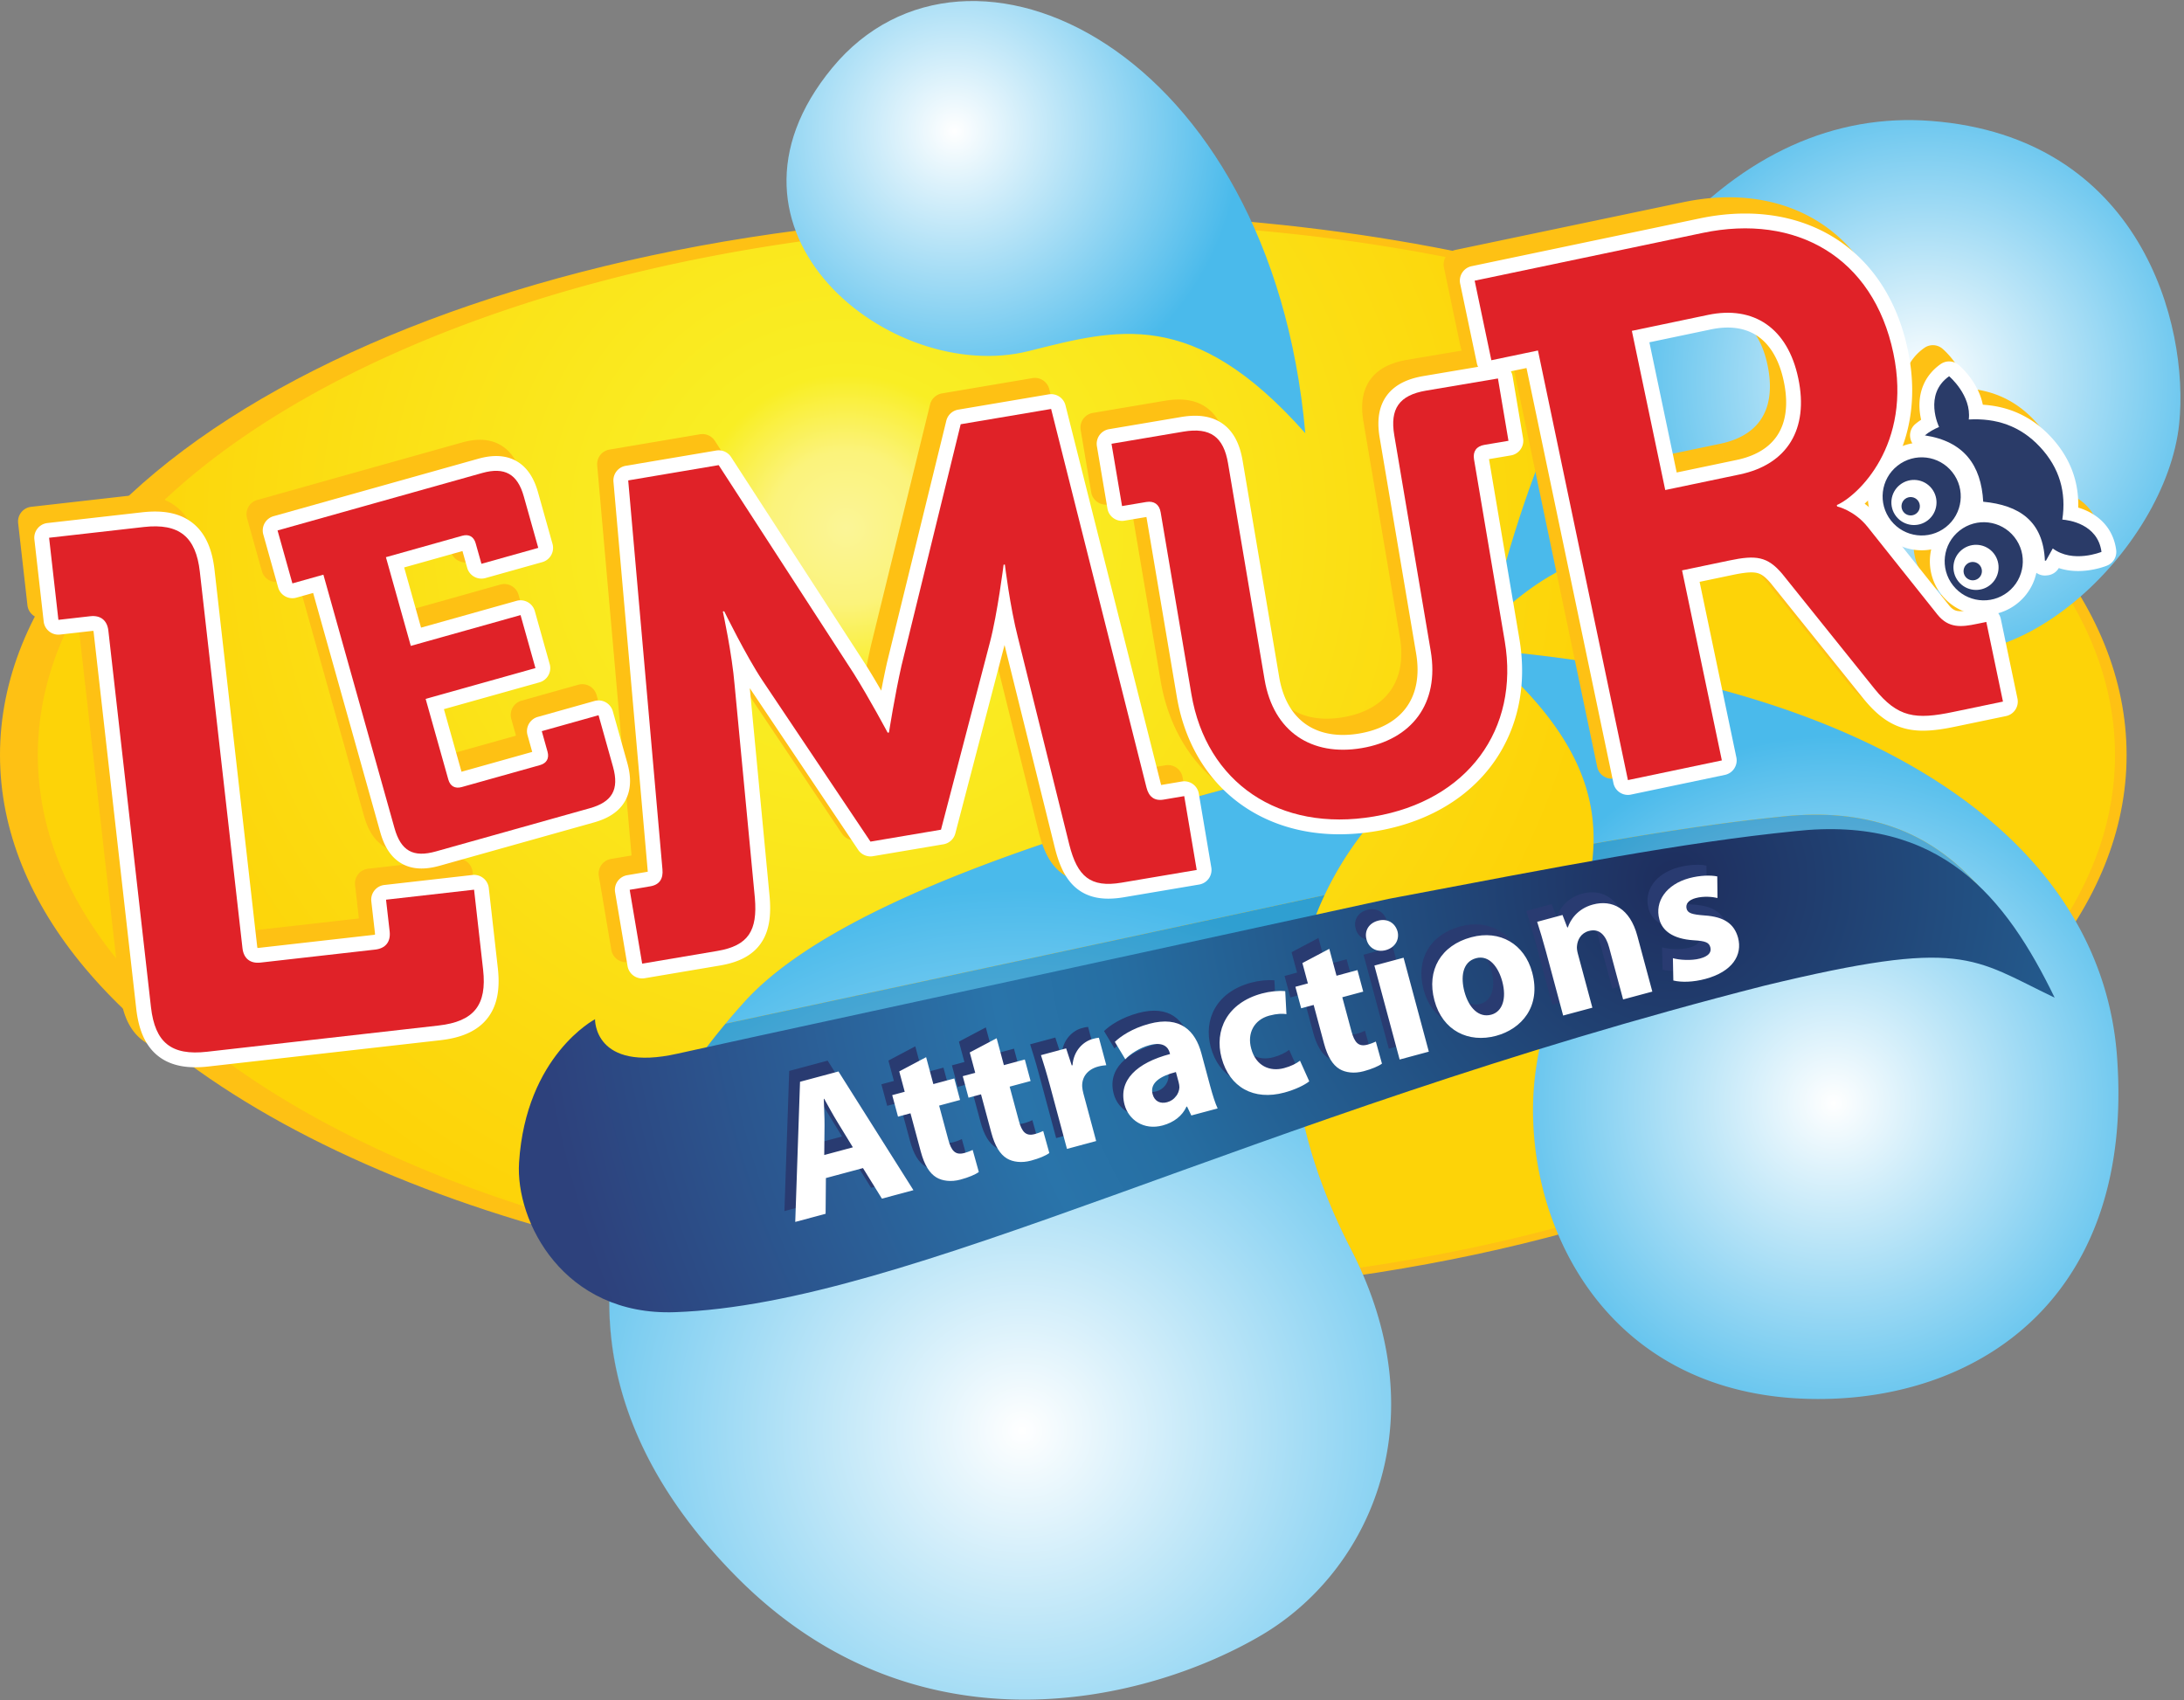 <svg xmlns="http://www.w3.org/2000/svg" xml:space="preserve" fill-rule="evenodd" stroke-linejoin="round" stroke-miterlimit="2" clip-rule="evenodd" viewBox="0 0 2613 2034"><rect x="0" y="0" width="2613" height="2034" fill="#808080" stroke="none"/> <path fill="#fec114" fill-rule="nonzero" d="M2533.702 903.334c0 351.963-564.821 637.28-1261.547 637.28-696.725 0-1261.547-285.317-1261.547-637.28 0-351.954 564.822-637.271 1261.547-637.271 696.726 0 1261.547 285.317 1261.547 637.271Z"></path> <path fill="#fec114" fill-rule="nonzero" d="M2544.315 903.334h-21.225c-.021 85.08-34.038 166.396-96.663 241.246-93.875 112.217-252.263 208.913-452.359 277.154-200.075 68.288-441.73 108.276-701.913 108.267-346.904.03-660.892-71.125-887.259-185.512-113.192-57.163-204.408-125.117-267.013-199.909-62.625-74.85-96.645-156.167-96.662-241.246.02-85.08 34.037-166.396 96.662-241.242 93.876-112.217 252.263-208.912 452.36-277.15 200.078-68.288 441.729-108.275 701.912-108.267 346.905-.029 660.897 71.125 887.255 185.513 113.196 57.162 204.413 125.112 267.017 199.904 62.625 74.846 96.642 156.163 96.663 241.242h21.225c.016-90.9-36.567-177.23-101.617-254.867-97.638-116.512-259.184-214.425-461.776-283.608-202.612-69.138-446.404-109.4-708.767-109.405-349.82.03-666.605 71.534-896.83 187.788-115.108 58.163-208.637 127.53-273.712 205.225C36.563 726.105-.017 812.434 0 903.334c-.017 90.9 36.563 177.234 101.613 254.871 97.641 116.513 259.183 214.425 461.78 283.613 202.608 69.137 446.4 109.4 708.762 109.404 349.825-.03 666.605-71.53 896.83-187.792 115.108-58.158 208.638-127.529 273.713-205.225 65.05-77.637 101.633-163.97 101.617-254.87Z"></path> <path fill="url(#a)" d="M390.452 363.98c-.801-1.765-1.66-3.54-2.578-5.323a180.123 180.123 0 0 1-4.294-8.919c-4.914-10.986-8.214-21.485-10.127-31.469-1.382-7.223-2.034-14.174-2.035-20.843-.003-14.94 3.259-28.457 8.886-40.412 10.432-22.159 28.984-38.942 49.893-49.455-61.48 14.09-180.682 40.531-216.42 80.067-19.261 21.307-31.947 43.71-36.722 66.356-21.318-5.406-41.187-12.08-59.247-19.831C52.438 306.095 10.863 263.939 10.863 216.8c0-47.143 41.587-89.304 106.969-117.36C169.6 77.226 236.286 63.855 309.061 63.855c164.686 0 298.195 68.476 298.195 152.945 0 15.596-4.552 30.648-13.01 44.823-25.066-40.407-83.374-68.011-168.697-75.097 25.298 21.325 32.429 38.963 31.988 55.712l-.008.001c-.466 17.621-9.302 34.258-14.188 53.168-1.765 6.834-3.015 13.968-3.164 21.551-.23 11.628 1.821 23.994 6.426 35.583-17.745 4.739-36.539 8.591-56.151 11.439Z" transform="scale(4.167)"></path> <path fill="url(#b)" d="M211.321 452.588c-30.045-30.41-40.466-62.785-35-94.76a99.69 99.69 0 0 1 .734-3.846c4.775-22.646 17.461-45.049 36.722-66.356 35.738-39.536 154.94-65.977 216.42-80.067-20.909 10.513-39.461 27.296-49.894 49.455-75.532 16.274-139.599 29.955-171.984 36.92-20.841 24.969-32.64 51.295-33.326 77.66-.716 27.452 10.588 54.943 36.328 80.994Zm188.103-49.37c.004-13.821-3.47-28.874-11.55-44.561a119.657 119.657 0 0 1 3.495 7.399c5.597 13.022 8.058 25.529 8.055 37.162Zm-214.24-30.574h.002-.002Zm-.007 0Z" transform="scale(4.167)"></path> <path fill="url(#c)" d="M522.06 401.686c-39.803 0-63.664-21.408-74.64-47.16-.281-.66-.553-1.32-.817-1.985-4.605-11.589-6.656-23.955-6.426-35.583.149-7.583 1.399-14.717 3.164-21.551 18.764-5.701 38.436-11.285 59.151-16.555 23.515-5.681 37.754-8.029 48.026-8.029 14.68 0 21.263 4.791 35.274 11.492-12.799-26.311-29.507-48.397-64.394-48.397-3.25 0-6.653.191-10.229.588-16.558 1.664-33.869 4.283-53.632 7.732.441-16.749-6.69-34.387-31.988-55.712 85.323 7.086 143.631 34.69 168.697 75.097a95.93 95.93 0 0 1 1.779 2.989c6.797 11.9 10.783 24.858 11.81 38.693 5.033 67.789-37.689 97-82.404 98.33-1.133.034-2.263.051-3.371.051Z" transform="scale(4.167)"></path> <path fill="url(#d)" d="M294.2 487.999c-27.101 0-56.707-8.953-82.803-35.334a5.482 5.482 0 0 1-.076-.077c-25.74-26.051-37.044-53.542-36.328-80.994l.217.046c3.1.64 6.412 1.004 9.967 1.004h.009c.61 0 1.227-.01 1.852-.032 46.215-1.604 106.048-26.623 186.415-54.343 1.913 9.984 5.213 20.483 10.127 31.469a179.66 179.66 0 0 0 4.294 8.919c8.08 15.687 11.554 30.74 11.55 44.561-.01 29.795-16.18 53.871-37.208 66.267-16.08 9.476-40.783 18.514-68.016 18.514Z" transform="scale(4.167)"></path> <path fill="url(#e)" d="M185.184 372.644a49.112 49.112 0 0 1-10.191-1.05c.686-26.365 12.485-52.691 33.326-77.66 32.385-6.965 96.452-20.646 171.985-36.92-5.627 11.955-8.889 25.472-8.886 40.412.001 6.669.653 13.62 2.035 20.843-80.367 27.72-140.2 52.739-186.415 54.343-.625.022-1.242.032-1.852.032h-.002Z" transform="scale(4.167)"></path> <path fill="url(#f)" d="M443.341 295.407c4.886-18.91 13.722-35.547 14.188-53.168l.008-.001c-.465 17.621-9.309 34.256-14.196 53.169Z" transform="scale(4.167)"></path> <path fill="url(#g)" d="M443.341 295.407c4.887-18.913 13.731-35.548 14.196-53.169 19.763-3.449 37.074-6.068 53.632-7.732a92.673 92.673 0 0 1 10.229-.588c34.887 0 51.595 22.086 64.394 48.397-14.011-6.701-20.594-11.492-35.274-11.492-10.272 0-24.511 2.348-48.026 8.029-20.715 5.27-40.387 10.854-59.151 16.555Z" transform="scale(4.167)"></path> <path fill="url(#h)" d="M374.782 124.394c-32.299-36.485-54.254-29.884-79.441-23.588-39.482 9.87-95.2-34.333-56.367-81.36 38.836-47.025 125.917-5.722 135.808 104.948Z" transform="scale(4.167)"></path> <path fill="url(#i)" d="M427.756 179.01C450.878 81.894 498.86 30.445 554.47 34.723c60.119 4.624 74.15 58.361 71.219 86.942-3.701 36.071-49.062 79.367-81.602 61.907-37.923-20.348-75.637-45.259-116.331-4.562Z" transform="scale(4.167)"></path> <path fill="url(#j)" d="M589.938 286.46c-13.992-28.761-32.647-52.471-74.624-47.807-31.973 3.213-66.731 9.975-116.599 19.434-104.432 22.8-189.82 41.199-204.168 44.438-24.097 5.441-23.702-9.878-23.702-9.878s-19.837 10.355-21.814 41.145c-1.084 16.884 12.762 44.091 44.74 42.968 67.505-2.375 164.331-55.97 312.868-93.762 57.118-13.798 59.485-7.929 83.299 3.462Z" transform="scale(4.167)"></path> <path fill="#293b71" fill-rule="nonzero" d="m1007.438 1359.751-34.246 9.196.355-35.333c.12-9.63-.721-22.005-.896-31.796l.454-.154c4.775 8.579 10.612 19.337 15.842 27.808l18.491 30.28Zm-63.216-78.417-5.725 167.675 36.329-9.741.346-42.746 44.37-11.908 22.65 36.533 37.709-10.117-89.696-142.033-45.983 12.337ZM1140.688 1366.58c-10.566 2.838-15.475-2.512-19.112-16.079l-10.933-40.662 25.05-6.742-6.913-25.733-25.058 6.729-8.638-32.2-32.158 17.033 6.546 24.363-14.95 4.025 6.937 25.745 14.921-4.012 12.358 45.967c4.271 15.866 10.392 25.787 18.609 30.733 7.075 4.267 17.558 5.658 28.816 2.63 9.888-2.655 17.859-6.063 21.967-9.11l-7.346-26.39c-2.412 1.124-5.729 2.54-10.096 3.703ZM1225.06 1343.91c-10.572 2.845-15.455-2.505-19.1-16.084l-10.938-40.67 25.046-6.734-6.913-25.746-25.042 6.73-8.654-32.172-32.166 17 6.55 24.4-14.934 3.996 6.921 25.754 14.933-4.033 12.359 45.992c4.258 15.85 10.383 25.766 18.612 30.733 7.071 4.263 17.538 5.638 28.813 2.604 9.883-2.629 17.837-6.037 21.954-9.125l-7.342-26.341c-2.408 1.116-5.72 2.52-10.1 3.695ZM1300.976 1263.089c3.904-1.038 7.025-1.375 9.667-1.58l-8.834-32.883c-2.645.212-4.254.633-7.5 1.496-10.791 2.904-22.72 13.508-24.083 31.396l-.93.246-6.695-20.388-30.113 8.1c3.034 9.53 6.405 20.204 10.859 36.767l20.262 75.404 34.917-9.413-15.3-56.983c-.733-2.742-1.233-5.592-1.404-8.008-.621-11.438 6.279-20.675 19.154-24.154ZM1383.447 1305.776c-7.833 2.1-14.983-.67-17.388-9.625-3.65-13.562 9.43-21.775 27.884-26.47l3.275 12.174c.558 2.071.883 4.2.912 6.171-.379 7.73-5.954 15.438-14.683 17.75Zm40.937-58.588c-7.1-26.433-24.983-45.279-62.458-35.212-20.47 5.504-34.4 15.142-41.03 21.637l12.497 20.784c6.112-6.567 17.262-13.738 28.754-16.838 17.23-4.654 22.75 3.013 24.337 8.971l.45 1.604c-39.829 10.48-62.266 31.534-54.416 60.742 4.8 17.917 22.825 30.85 45.583 24.713 13.32-3.58 23.521-11.505 28.475-22.463l.688-.162 5.1 10.691 31.495-8.437c-2.816-5.9-6.058-16.134-8.975-26.95l-10.5-39.08ZM1523.347 1264.976c-17.017 4.58-33.712-2.53-39.28-23.233-5.157-18.3 3.26-34.609 21.663-39.575 9.196-2.45 15.821-2.525 20.45-1.784l-1.445-27.475c-8.113-.787-18.65.304-27.85 2.784-41.846 11.258-57.138 44.216-48.305 77.087 9.517 35.4 38.663 51.238 74.988 41.488 13.337-3.6 24.446-9.059 29.908-13.492l-11.075-24.646c-4.725 3.509-10.775 6.642-19.054 8.846ZM1623.043 1236.938c-10.58 2.834-15.454-2.52-19.1-16.07l-10.938-40.671 25.055-6.734-6.921-25.758-25.046 6.742-8.654-32.171-32.167 17 6.567 24.37-14.959 4.034 6.934 25.725 14.941-3.996 12.342 45.946c4.28 15.875 10.392 25.813 18.62 30.746 7.068 4.263 17.555 5.654 28.801 2.633 9.896-2.67 17.854-6.058 21.954-9.112l-7.333-26.392c-2.409 1.142-5.734 2.521-10.096 3.708ZM1644.905 1123.855c11.5-3.1 16.75-12.892 14.167-22.542-2.95-10.058-12.12-15.733-23.392-12.7-11.254 3.009-16.57 12.588-13.629 22.642 2.371 9.704 11.83 15.546 22.854 12.6ZM1631.385 1142.28l30.22 112.434 34.926-9.421-30.213-112.405-34.933 9.392ZM1771.176 1201.068c-14.941 4.025-26.879-8.3-32.07-27.592-4.43-16.588-2.888-35.475 13.9-39.992 15.875-4.266 26.875 11.017 31.387 27.8 5.43 20.213.346 36.138-13.217 39.784Zm-23.92-92.65c-36.092 9.666-53.767 39.325-44 75.65 9.75 36.32 40.858 51.125 73.737 42.308 30.108-8.088 54.242-34.77 43.192-75.925-9.08-33.804-38.45-51.325-72.93-42.033ZM1892.797 1069.293c-18.633 4.995-27.22 18.92-29.887 27.237l-.696.225-5.75-14.983-30.333 8.175c3.108 9.746 6.77 21.562 10.554 35.579l20.554 76.57 34.967-9.387-17.43-64.841c-.875-3.2-1.329-6.784-.97-9.1.575-7.046 4.508-15.259 14.166-17.863 12.659-3.4 20.363 5.138 24.259 19.608l16.741 62.313 34.971-9.383-17.941-66.667c-8.896-33.138-30.225-43.663-53.205-37.483ZM2066.472 1108.843c-4.654-16.509-16.558-24.917-39.891-26.496-15.104-1.125-20.213-2.721-21.63-7.992-1.545-5.762 2.35-10.533 10.842-12.796 9.659-2.596 20.321-1.52 26.113-.112l-.275-25.825c-7.825-1.571-20.354-1.413-33.45 2.075-27.83 7.504-41.492 28.2-35.88 49.12 3.363 13.388 15.73 23.613 41.046 25.209 14.284.837 18.488 2.683 20.005 8.412 1.562 5.746-1.813 10.621-12.417 13.434-10.325 2.775-24.896 1.762-32.383-.425l.525 26.733c9.741 2.338 23.704 2.02 38.425-1.925 32.175-8.667 44.6-28.517 38.97-49.412Z"></path> <path fill="#fff" fill-rule="nonzero" d="m1020.397 1372.71-34.25 9.195.354-35.337c.12-9.625-.721-22.004-.896-31.796l.454-.154c4.78 8.579 10.613 19.337 15.842 27.808l18.496 30.283Zm-63.217-78.421-5.725 167.679 36.325-9.742.346-42.75 44.375-11.904 22.646 36.53 37.708-10.118-89.692-142.029-45.983 12.334ZM1153.643 1379.534c-10.567 2.834-15.475-2.512-19.113-16.079l-10.933-40.662 25.054-6.742-6.913-25.733-25.062 6.733-8.638-32.204-32.158 17.033 6.546 24.367-14.95 4.02 6.937 25.747 14.921-4.013 12.359 45.967c4.275 15.866 10.391 25.787 18.608 30.733 7.075 4.267 17.558 5.658 28.817 2.63 9.887-2.65 17.854-6.063 21.97-9.105l-7.354-26.392c-2.404 1.121-5.725 2.538-10.091 3.7ZM1238.013 1356.864c-10.57 2.85-15.454-2.505-19.1-16.08l-10.937-40.675 25.05-6.729-6.913-25.75-25.041 6.73-8.654-32.167-32.171 17 6.55 24.396-14.934 3.995 6.921 25.759 14.934-4.038 12.358 45.992c4.262 15.85 10.383 25.77 18.612 30.733 7.071 4.263 17.538 5.642 28.813 2.604 9.883-2.629 17.838-6.037 21.954-9.12l-7.337-26.346c-2.409 1.116-5.721 2.525-10.105 3.696ZM1313.934 1276.047c3.9-1.038 7.017-1.38 9.663-1.58l-8.838-32.887c-2.641.217-4.25.633-7.495 1.492-10.792 2.912-22.721 13.517-24.08 31.404l-.933.242-6.692-20.384-30.12 8.096c3.041 9.53 6.408 20.209 10.866 36.767l20.259 75.408 34.92-9.416-15.304-56.984c-.733-2.741-1.233-5.587-1.404-8.008-.617-11.438 6.275-20.671 19.158-24.15ZM1396.405 1318.734c-7.833 2.1-14.987-.67-17.391-9.633-3.65-13.558 9.433-21.767 27.883-26.462l3.275 12.17c.558 2.075.88 4.2.912 6.171-.379 7.73-5.954 15.438-14.679 17.754Zm40.934-58.591c-7.096-26.434-24.98-45.28-62.455-35.213-20.47 5.504-34.4 15.146-41.033 21.638l12.496 20.787c6.117-6.57 17.267-13.737 28.754-16.837 17.23-4.659 22.75 3.008 24.338 8.966l.45 1.609c-39.83 10.475-62.267 31.529-54.417 60.737 4.8 17.921 22.83 30.85 45.587 24.713 13.321-3.58 23.517-11.5 28.475-22.459l.688-.162 5.096 10.687 31.5-8.433c-2.821-5.9-6.059-16.133-8.98-26.954l-10.5-39.08ZM1536.301 1277.934c-17.016 4.575-33.712-2.533-39.279-23.233-5.158-18.304 3.258-34.613 21.663-39.58 9.195-2.445 15.82-2.524 20.454-1.778l-1.45-27.48c-8.109-.783-18.65.305-27.85 2.784-41.846 11.258-57.138 44.216-48.3 77.087 9.516 35.4 38.662 51.238 74.987 41.488 13.338-3.596 24.446-9.063 29.904-13.488l-11.075-24.645c-4.725 3.504-10.775 6.637-19.054 8.845ZM1636.001 1249.893c-10.579 2.837-15.454-2.517-19.1-16.067l-10.937-40.675 25.05-6.73-6.921-25.762-25.046 6.742-8.654-32.167-32.163 17 6.563 24.367-14.958 4.033 6.933 25.725 14.942-3.996 12.345 45.946c4.275 15.88 10.388 25.817 18.621 30.746 7.063 4.267 17.55 5.659 28.8 2.634 9.896-2.671 17.85-6.059 21.95-9.109l-7.329-26.392c-2.412 1.138-5.733 2.517-10.096 3.705ZM1657.864 1136.813c11.496-3.104 16.746-12.891 14.158-22.55-2.946-10.054-12.117-15.737-23.383-12.695-11.254 3.008-16.575 12.583-13.634 22.641 2.375 9.704 11.83 15.55 22.859 12.604ZM1644.343 1155.23l30.22 112.442 34.922-9.425-30.213-112.4-34.929 9.383ZM1784.13 1214.026c-14.941 4.025-26.879-8.3-32.07-27.596-4.425-16.587-2.884-35.475 13.9-39.992 15.879-4.262 26.875 11.021 31.387 27.8 5.43 20.217.346 36.142-13.216 39.788Zm-23.924-92.654c-36.088 9.67-53.763 39.325-43.992 75.654 9.746 36.32 40.854 51.12 73.733 42.304 30.109-8.083 54.242-34.77 43.192-75.925-9.08-33.804-38.446-51.325-72.933-42.033ZM1905.752 1082.247c-18.634 4.996-27.217 18.925-29.888 27.237l-.696.23-5.75-14.992-30.329 8.183c3.104 9.742 6.767 21.563 10.55 35.575l20.558 76.571 34.963-9.388-17.425-64.841c-.875-3.2-1.333-6.78-.98-9.096.58-7.05 4.513-15.258 14.176-17.863 12.658-3.404 20.358 5.134 24.25 19.609l16.75 62.308 34.966-9.383-17.941-66.667c-8.892-33.133-30.221-43.662-53.204-37.483ZM2079.43 1121.797c-4.658-16.513-16.558-24.913-39.895-26.496-15.104-1.125-20.208-2.717-21.625-7.992-1.546-5.762 2.342-10.529 10.837-12.791 9.663-2.6 20.321-1.525 26.109-.117l-.267-25.821c-7.825-1.57-20.354-1.417-33.454 2.075-27.825 7.504-41.492 28.196-35.88 49.113 3.367 13.395 15.73 23.62 41.05 25.216 14.28.834 18.48 2.68 20 8.409 1.563 5.745-1.808 10.616-12.412 13.437-10.329 2.775-24.9 1.763-32.391-.43l.529 26.734c9.741 2.342 23.708 2.025 38.425-1.925 32.179-8.666 44.6-28.512 38.975-49.412Z"></path> <path fill="#fec114" fill-rule="nonzero" d="M110.213 735.067c-1.421-12.329-9.325-18.641-21.692-17.216l-38.08 4.333-11.128-98.217 113.341-12.862c42.421-4.788 62.267 11.766 66.98 53.362l51.033 450.509c1.383 12.358 9.25 18.67 21.608 17.27l137.163-15.537c12.442-1.408 18.687-9.341 17.342-21.637L442.43 1057l105.333-11.954 10.787 95.562c4.83 42.525-10.908 62.171-53.412 66.963l-276.975 31.379c-42.446 4.808-62.13-10.842-66.98-53.392l-50.97-450.492Z"></path> <path fill="#fec114" fill-rule="nonzero" d="m110.213 735.067 17.6-2.025c-.5-4.32-1.555-8.583-3.371-12.65-2.675-6.087-7.334-11.708-13.3-15.3-5.95-3.641-12.767-5.175-19.288-5.154-1.791 0-3.583.108-5.366.313h.029L66.05 702.58l-7.142-63.009 95.746-10.866-.012.004c4.141-.471 7.92-.692 11.325-.688 6.82-.004 12.083.892 16.012 2.271 2.967 1.042 5.221 2.317 7.192 3.896 2.92 2.375 5.437 5.57 7.73 10.783 2.262 5.18 4.1 12.334 5.132 21.492l51.03 450.509-.004-.025c.487 4.325 1.529 8.596 3.333 12.675 2.658 6.108 7.312 11.758 13.287 15.362 5.963 3.659 12.784 5.188 19.309 5.171 1.77 0 3.525-.108 5.275-.304h.004l137.167-15.538c4.358-.491 8.654-1.55 12.754-3.379 6.133-2.691 11.775-7.391 15.362-13.383 3.634-5.97 5.142-12.783 5.125-19.292 0-1.712-.1-3.416-.283-5.112l-.008-.088-2.342-20.454 70.104-7.954 8.796 77.946v.008c.496 4.346.733 8.292.733 11.825.005 6.783-.87 11.992-2.216 15.842-1.013 2.908-2.246 5.087-3.78 6.996-2.3 2.825-5.433 5.287-10.674 7.562-5.209 2.246-12.48 4.088-21.85 5.138h-.009l-276.98 31.379c-4.332.491-8.27.725-11.8.725-6.774.004-11.978-.867-15.833-2.209-2.908-1.012-5.091-2.241-7.004-3.775-2.825-2.3-5.291-5.425-7.575-10.67-2.254-5.209-4.108-12.484-5.166-21.867v.017l-50.971-450.492-.004-.034-17.6 2.025-17.605 1.992 50.971 450.492v.012c1.204 10.484 3.234 19.992 6.53 28.655 2.47 6.487 5.683 12.512 9.808 17.854 6.15 8.037 14.479 14.32 23.87 18.092 9.409 3.816 19.655 5.337 30.58 5.341 5.079 0 10.329-.333 15.787-.95l276.98-31.379h-.009c10.471-1.188 19.975-3.204 28.634-6.488 6.491-2.462 12.52-5.666 17.87-9.783 8.042-6.142 14.338-14.47 18.121-23.867 3.825-9.408 5.35-19.666 5.359-30.608-.004-5.087-.334-10.35-.954-15.82v.012l-10.788-95.563a17.592 17.592 0 0 0-6.567-11.87 17.617 17.617 0 0 0-13.037-3.747l-105.333 11.955a17.6 17.6 0 0 0-11.867 6.575 17.614 17.614 0 0 0-3.738 13.041l4.355 38.071-.013-.087c.054.5.075.92.075 1.262 0 .438-.033.746-.062.93l-.05.237 1.466.483-1.233-.9-.233.417 1.466.483-1.233-.9 1.812 1.325-1.445-1.72-.367.395 1.812 1.325-1.445-1.72.545.645-.429-.733-.116.087.545.646-.429-.733c-.016.017-.704.387-2.4.579l-137.167 15.538h.005c-.517.058-.95.079-1.296.079-.425 0-.721-.034-.896-.063l-.204-.041-.534 1.6.988-1.342-.454-.258-.534 1.6.988-1.342-1.38 1.867 1.788-1.488-.408-.38-1.38 1.868 1.788-1.488-.683.57.775-.45-.092-.12-.683.57.775-.45c-.013-.012-.383-.695-.567-2.366l-.004-.025-51.033-450.513c-1.18-10.354-3.217-19.8-6.538-28.437-2.491-6.463-5.729-12.48-9.875-17.817-6.187-8.033-14.529-14.337-23.975-18.17-9.462-3.872-19.82-5.459-30.883-5.459-4.93 0-10.017.312-15.3.908l-.009.004-113.345 12.863c-9.721 1.1-16.709 9.875-15.605 19.596l11.13 98.22a17.604 17.604 0 0 0 6.57 11.867 17.62 17.62 0 0 0 13.038 3.742l38.075-4.333.03-.004c.516-.059.953-.08 1.303-.08.425 0 .721.03.896.059l.208.046.513-1.542-.95 1.296.437.246.513-1.542-.95 1.296 1.333-1.821-1.729 1.454.396.367 1.333-1.821-1.729 1.454.646-.542-.733.425.087.117.646-.542-.733.425c.016.021.383.696.575 2.35l-.005-.037 17.605-1.992Z"></path> <path fill="#fec114" fill-rule="nonzero" d="m367.48 668.15-37.084 10.421-17.758-63.341 244.875-68.746c26.812-7.492 42.175 1.104 49.717 27.95l17.329 61.637-67.975 19.059-6.909-24.504c-2.254-8.042-8.095-11.271-16.07-9.055l-91.325 25.646 29.77 106.134 131.321-36.855 17.809 63.413-131.363 36.854 27.108 96.413c2.209 8.046 8.067 11.329 16.071 9.079l93.625-26.263c7.984-2.258 11.242-8.095 9.025-16.087l-6.875-24.538 67.909-19.062 17.3 61.667c7.67 27.37-1.067 42.183-27.892 49.641l-183.833 51.6c-27.392 7.717-42.05-.512-49.738-27.941L367.479 668.15Z"></path> <path fill="#fec114" fill-rule="nonzero" d="m367.48 668.15-4.792-17.054-20.017 5.621-8.192-29.216L562.3 563.542l-.02.004c4.991-1.4 9-1.941 11.916-1.933 2.467.004 4.134.35 5.363.796a8.88 8.88 0 0 1 2.425 1.32c1.133.867 2.437 2.234 3.9 4.726 1.45 2.47 2.97 6.05 4.291 10.77l12.53 44.575-33.867 9.496-2.108-7.475.004.017c-.809-2.875-1.954-5.73-3.575-8.463-2.4-4.091-6.021-7.929-10.538-10.479-4.496-2.587-9.641-3.746-14.375-3.725-3.287 0-6.42.509-9.387 1.33l-.042.012-91.325 25.646c-9.42 2.646-14.912 12.42-12.27 21.842l29.77 106.133a17.84 17.84 0 0 0 8.38 10.662 17.848 17.848 0 0 0 13.462 1.613l114.27-32.07 8.23 29.3-114.304 32.066a17.607 17.607 0 0 0-10.663 8.383 17.62 17.62 0 0 0-1.608 13.471l27.108 96.413-.03-.109c.797 2.888 1.93 5.754 3.543 8.504 2.391 4.113 6.008 7.971 10.529 10.542 4.5 2.604 9.662 3.78 14.42 3.754 3.313 0 6.471-.516 9.459-1.354l-.008.004 93.625-26.262.037-.009c2.871-.812 5.717-1.966 8.446-3.591 4.08-2.409 7.9-6.034 10.442-10.542 2.575-4.492 3.733-9.63 3.712-14.367 0-3.279-.504-6.408-1.32-9.366l-.017-.05-2.096-7.488 33.796-9.487 12.516 44.608v-.004c1.459 5.18 2.017 9.3 2.009 12.242 0 2.462-.35 4.079-.775 5.241a8.286 8.286 0 0 1-1.267 2.28c-.833 1.07-2.187 2.345-4.696 3.783-2.487 1.429-6.1 2.929-10.85 4.246l-.041.012-183.834 51.596-.017.004c-5.35 1.517-9.583 2.104-12.554 2.092-2.416-.004-3.97-.342-5.075-.746a7.933 7.933 0 0 1-2.162-1.208c-1.03-.809-2.296-2.155-3.75-4.705-1.438-2.529-2.971-6.225-4.33-11.1l-.004-.004-85.037-303.12a17.592 17.592 0 0 0-8.384-10.663 17.57 17.57 0 0 0-13.466-1.609l4.791 17.055-17.058 4.787 85.042 303.121-.004-.008c1.725 6.141 3.829 11.812 6.562 17.058 2.05 3.925 4.471 7.621 7.375 10.963 4.325 5.016 9.85 9.195 16.05 11.833 6.196 2.667 12.854 3.787 19.45 3.78 7.284-.01 14.571-1.288 22.163-3.418l-.017.005 183.834-51.6-.042.012c6.092-1.696 11.742-3.796 16.975-6.542 3.92-2.062 7.608-4.5 10.946-7.42 5.008-4.359 9.17-9.905 11.808-16.13 2.667-6.22 3.808-12.925 3.8-19.595-.004-7.155-1.237-14.338-3.325-21.805v-.004l-17.3-61.667a17.862 17.862 0 0 0-8.383-10.662 17.828 17.828 0 0 0-13.463-1.608l-67.908 19.058c-9.421 2.646-14.913 12.417-12.271 21.842l6.875 24.537-.013-.05.05.217 2.15-.313h-2.166l.016.313 2.15-.313h-2.166 5.833l-5.479-1.9c-.288.825-.358 1.534-.354 1.9h5.833l-5.479-1.9 6.77 2.346-4.616-5.52c-.767.6-1.758 1.929-2.154 3.174l6.77 2.346-4.616-5.52 2.708 3.241-1.904-3.792c-.129.067-.429.234-.804.55l2.708 3.242-1.904-3.792.667 1.321-.596-1.354-.07.033.666 1.321-.596-1.354.108.246-.1-.25-.008.004.108.246-.1-.25-.2.067.034-.013-93.621 26.263h-.008l-.209.054.334 2.25v-2.271l-.334.02.334 2.25v-2.27 5.925l1.941-5.563a6.102 6.102 0 0 0-1.941-.362v5.925l1.941-5.563-2.383 6.821 5.592-4.62c-.596-.78-1.942-1.792-3.209-2.2l-2.383 6.82 5.592-4.62-3.271 2.708 3.829-1.892a4.349 4.349 0 0 0-.558-.817l-3.271 2.709 3.829-1.892-1.333.658 1.358-.587-.025-.07-1.333.657 1.358-.587-.242.108.25-.1-.008-.008-.242.108.25-.1-.062-.204-.03-.104-22.312-79.346 114.3-32.067a17.61 17.61 0 0 0 10.659-8.383 17.59 17.59 0 0 0 1.612-13.467l-17.808-63.412c-2.646-9.421-12.425-14.913-21.846-12.267L484.32 731.505l-20.2-72.021 74.275-20.858-.041.012.216-.05-.325-2.18v2.197l.325-.017-.325-2.18v2.197-5.884l-1.92 5.53c.833.287 1.554.358 1.92.354v-5.884l-1.92 5.53 2.362-6.809-5.558 4.63c.6.77 1.941 1.774 3.195 2.179l2.363-6.809-5.558 4.63 3.233-2.692-3.78 1.887c.063.13.23.425.547.804l3.233-2.691-3.78 1.887 1.255-.625-1.283.559.029.066 1.254-.625-1.283.559.154-.067-.159.062.005.005.154-.067-.159.062.071.217.004.02 6.909 24.505c2.654 9.417 12.412 14.892 21.833 12.25l67.971-19.058a17.586 17.586 0 0 0 10.667-8.384 17.61 17.61 0 0 0 1.608-13.466l-17.325-61.642c-1.73-6.146-3.888-11.838-6.708-17.092-2.113-3.933-4.613-7.62-7.584-10.941-4.429-4.98-10.016-9.08-16.241-11.68-6.221-2.625-12.909-3.754-19.559-3.745-7.058.004-14.141 1.208-21.45 3.241l-.02.009L307.85 598.17c-9.42 2.646-14.912 12.421-12.27 21.842l17.758 63.338a17.627 17.627 0 0 0 8.383 10.666 17.62 17.62 0 0 0 13.47 1.609l37.08-10.421-4.792-17.054-17.058 4.787 17.058-4.787Z"></path> <path fill="#fec114" fill-rule="nonzero" d="m733.959 1045.16 24.667-4.172c11.112-1.862 15.591-9.162 14.504-20.412l-40.954-465.221 108.233-18.284 161.563 249.246c19.075 30.4 40.641 70.871 40.641 70.871l1.546-.262s7.096-45.313 15.071-80.288l70.738-288.488 108.195-18.283 114.084 452.867c2.733 10.988 9.37 16.388 20.446 14.517l24.725-4.18 14.933 88.342-89.92 15.196c-37.35 6.296-52.826-7.454-62.417-45.108l-61.571-248.209c-9.513-36.833-15.621-87.316-15.621-87.316l-1.517.25s-7.33 58.495-16.32 92.725l-58.588 224.304-84.371 14.258-129.1-192.6c-19.646-29.387-45.904-83.017-45.904-83.017l-1.617.271s11.025 50.467 14.12 88.392l24.209 254.521c3.23 38.738-7.558 56.917-44.942 63.233l-89.912 15.188-14.921-88.342Z"></path> <path fill="#fec114" fill-rule="nonzero" d="m733.959 1045.16 2.954 17.47 24.67-4.175-.032.004c4.012-.67 7.987-1.866 11.762-3.825 2.825-1.462 5.517-3.366 7.858-5.67 3.53-3.442 6.155-7.755 7.696-12.138 1.559-4.396 2.134-8.825 2.138-13.096 0-1.633-.088-3.25-.242-4.854l.013.146-39.517-448.926 80.62-13.616 155.226 239.475 14.867-9.638-15.009 9.417c9.263 14.758 19.325 32.296 27.013 46.063 3.85 6.883 7.108 12.833 9.4 17.054a922.508 922.508 0 0 1 2.666 4.929c.309.575.546 1.012.7 1.308l.234.434a17.679 17.679 0 0 0 18.6 9.133l1.546-.263a17.742 17.742 0 0 0 14.537-14.725s.104-.666.313-1.95c1.429-8.958 7.733-47.354 14.525-77.141l-17.267-3.938 17.204 4.221 67.967-277.18 80.58-13.616 110.087 437-.013-.05c.875 3.517 2.096 6.971 3.85 10.317 2.596 4.992 6.617 9.837 12.013 13.158 5.362 3.359 11.725 4.88 17.662 4.846a43.203 43.203 0 0 0 7.063-.612l7.258-1.23 9.03 53.405-72.455 12.241h.008c-5.012.846-9.312 1.225-12.883 1.221-4.896 0-8.354-.683-10.9-1.65-1.925-.737-3.408-1.617-4.9-2.862-2.204-1.85-4.525-4.713-6.896-9.434-2.362-4.691-4.654-11.146-6.72-19.287l.024.108-61.57-248.208-.042-.167c-4.513-17.433-8.371-38.896-11.034-55.796a1020.671 1020.671 0 0 1-3.083-21.008 731.902 731.902 0 0 1-.804-6.084c-.092-.708-.158-1.245-.204-1.604l-.063-.52a17.61 17.61 0 0 0-6.966-12.055 17.622 17.622 0 0 0-13.525-3.296l-1.521.255c-7.704 1.279-13.7 7.52-14.671 15.275l-.08.616c-.403 3.159-2.337 18-5.195 35.913-2.842 17.875-6.67 38.966-10.604 53.891l-.004.025-55.692 213.221-61.784 10.442-122.725-183.083.013.02c-4.55-6.804-9.713-15.379-14.8-24.304-7.646-13.404-15.163-27.633-20.738-38.462a1248.28 1248.28 0 0 1-6.695-13.192c-.805-1.604-1.43-2.867-1.855-3.72l-.479-.976-.154-.312a17.674 17.674 0 0 0-18.858-9.68l-1.617.271a17.64 17.64 0 0 0-11.733 7.55 17.65 17.65 0 0 0-2.63 13.7l.113.521c.58 2.696 3.317 15.584 6.246 32.08 2.929 16.474 6.046 36.645 7.412 53.454l.021.233 24.209 254.525 17.637-1.679-17.658 1.475c.32 3.846.479 7.367.479 10.558.008 6.471-.667 11.517-1.738 15.209-.804 2.791-1.783 4.82-2.929 6.508-1.737 2.488-3.883 4.496-7.933 6.62-4.021 2.088-9.983 4.03-18.117 5.397l-72.437 12.233-11.975-70.87-17.467 2.95 2.954 17.47-2.954-17.47-17.47 2.953 14.924 88.338c1.63 9.646 10.77 16.146 20.42 14.517l89.91-15.184c9.412-1.6 17.895-3.916 25.591-7.446 5.763-2.645 11.08-6.012 15.688-10.2 6.954-6.262 12.02-14.383 14.937-23.104 2.954-8.746 4.02-18.016 4.03-27.92 0-4.355-.213-8.842-.6-13.505l-.017-.204-24.209-254.525-17.637 1.679 17.658-1.442c-1.642-19.991-5.25-42.45-8.446-60.133-3.2-17.658-5.996-30.454-6.025-30.6l-17.308 3.783 2.946 17.471 1.616-.275-2.945-17.467-15.913 7.788c.054.108 6.683 13.646 15.83 30.97 4.578 8.667 9.783 18.28 15.137 27.667 5.358 9.392 10.846 18.546 16.12 26.438l.013.02 129.1 192.597c3.867 5.77 10.821 8.762 17.671 7.604l84.37-14.258c6.847-1.159 12.434-6.271 14.188-12.992l58.588-224.304-.008.025c2.408-9.175 4.612-19.571 6.616-30.13 5.988-31.616 10.121-64.695 10.15-64.891l-17.579-2.204 2.904 17.479 1.517-.254-2.904-17.475-17.588 2.125c.017.15 1.567 12.95 4.33 30.479 2.774 17.55 6.724 39.746 11.724 59.141l-.041-.166 61.57 248.208.03.109c2.212 8.675 4.783 16.55 8.1 23.754 2.492 5.396 5.42 10.429 9.004 14.987 5.338 6.842 12.35 12.55 20.467 16.109 8.108 3.6 16.979 5.079 26.183 5.07 6.013 0 12.225-.612 18.775-1.716h.004l89.921-15.192c4.6-.779 8.788-3.404 11.488-7.204a17.822 17.822 0 0 0 3.029-13.217l-14.934-88.346a17.82 17.82 0 0 0-7.204-11.487 17.818 17.818 0 0 0-13.216-3.03l-24.725 4.184a7.4 7.4 0 0 1-1.159.117l-.158-.009h-.013l-.316 2.617 1.166-2.32a2.983 2.983 0 0 0-.85-.297l-.316 2.617 1.166-2.32-1.729 3.45 2.588-2.872-.859-.579-1.729 3.45 2.588-2.87-1.425 1.583 1.696-1.296-.271-.288-1.425 1.584 1.696-1.296c-.059-.08-.534-.9-.95-2.6l-.013-.05-114.083-452.867c-2.259-8.967-11.013-14.683-20.13-13.142l-108.195 18.284a17.742 17.742 0 0 0-14.255 13.25l-70.741 288.491-.067.28c-4.096 17.979-7.896 38.245-10.7 54.116-2.8 15.863-4.588 27.288-4.6 27.367l17.504 2.742-2.967-17.467-1.545.263 2.966 17.466 15.634-8.329c-.038-.075-5.48-10.283-13.338-24.346-7.862-14.075-18.12-31.97-27.933-47.612l-.138-.221-161.562-249.246a17.742 17.742 0 0 0-17.817-7.834l-108.238 18.284c-9.116 1.541-15.508 9.812-14.695 19.025l40.954 465.221.012.146c.059.57.08 1.058.08 1.454 0 .458-.03.796-.059 1.004l-.05.267 2.238.633-1.938-1.233-.3.6 2.238.633-1.938-1.233 2.992 1.904-1.825-3.083c-.221.104-.863.658-1.167 1.179l2.992 1.904-1.825-3.083.37.629-.304-.667-.066.038.37.629-.304-.667c-.033.017-.429.183-1.295.33l-.03.003-24.67 4.175c-9.646 1.634-16.142 10.771-14.513 20.421l17.47-2.954ZM1369.205 593.455c-1.583-9.4-7.883-13.859-17.27-12.271l-28.921 4.875-12.6-74.546 86.025-14.53c32.275-5.453 48.062 6.338 53.395 37.922l43.717 258.712c10.559 62.492 56.346 92.138 116.163 82.03 59.8-10.105 93.27-53.134 82.596-116.313L1648.714 501.3c-5.325-31.575 5.775-47.916 38.07-53.375l85.967-14.52 12.584 74.55-28.896 4.887c-9.4 1.583-13.904 7.867-12.317 17.27l36.792 217.705c17.817 105.517-44.467 190.709-156.671 209.663-113.567 19.187-200.409-40.792-218.25-146.33l-36.788-217.695Z"></path> <path fill="#fec114" fill-rule="nonzero" d="m1369.205 593.455 17.471-2.95c-.587-3.48-1.612-6.95-3.258-10.292-2.421-4.992-6.463-9.683-11.584-12.713-5.104-3.07-10.92-4.366-16.32-4.345-2.221 0-4.405.2-6.542.562h.017l-11.455 1.93-6.7-39.613 68.555-11.58c4.25-.72 7.929-1.037 10.995-1.037 4.155 0 7.13.57 9.234 1.33 1.591.578 2.733 1.24 3.804 2.095 1.575 1.283 3.15 3.13 4.77 6.508 1.605 3.346 3.113 8.18 4.172 14.505l43.72 258.712c2.571 15.221 7.076 29.075 13.45 41.325 9.526 18.371 23.409 33.071 40.326 42.825 16.908 9.788 36.608 14.605 57.525 14.588 8.237 0 16.679-.738 25.279-2.188 14.646-2.475 28.191-6.766 40.341-12.895 18.213-9.159 33.271-22.6 43.484-39.509 10.246-16.892 15.529-37 15.508-58.833-.004-8.25-.741-16.759-2.216-25.496l-43.596-258.038v.004c-.713-4.216-1.03-7.875-1.03-10.933 0-4.07.555-7.025 1.305-9.125.57-1.587 1.225-2.737 2.075-3.817 1.279-1.587 3.116-3.175 6.508-4.829 3.363-1.629 8.242-3.17 14.692-4.25l68.496-11.57 6.687 39.612-11.433 1.937.008-.004c-3.48.588-6.95 1.613-10.287 3.25-4.996 2.417-9.696 6.446-12.738 11.571-3.087 5.108-4.396 10.946-4.375 16.367 0 2.208.2 4.379.558 6.508l36.792 217.7c1.867 11.054 2.77 21.796 2.77 32.171-.062 40.463-13.5 75.259-37.978 102.43-24.517 27.116-60.525 46.774-106.942 54.641-13.213 2.233-25.946 3.304-38.138 3.304-42.9-.046-78.875-13.104-106.183-36.112-27.267-23.059-46.258-56.384-53.508-99l-36.788-217.7v.004l-17.47 2.95-17.467 2.95 36.787 217.7c8.367 49.779 31.438 91.392 65.592 120.175 34.108 28.83 78.904 44.508 129.037 44.467 14.267 0 28.975-1.255 44.042-3.8 53.034-8.93 96.867-32.092 127.33-65.821 30.5-33.675 47.179-77.746 47.12-126.188 0-12.425-1.083-25.146-3.262-38.07l-36.796-217.705-.063-.604v-.013l-3.287-.125 3.008 1.2c.25-.616.28-1.054.28-1.075l-3.288-.125 3.008 1.2-5.225-2.087 3.267 4.612c.662-.416 1.625-1.579 1.958-2.525l-5.225-2.087 3.267 4.612-1.446-2.046.908 2.359.538-.313-1.446-2.046.908 2.359c.005 0 .2-.075.634-.146l.008-.004 28.9-4.888c9.646-1.633 16.142-10.77 14.513-20.416l-12.584-74.55a17.862 17.862 0 0 0-7.204-11.492 17.838 17.838 0 0 0-13.217-3.025l-85.966 14.517c-7.859 1.333-15.071 3.27-21.713 6.145-4.97 2.159-9.625 4.859-13.787 8.238-6.259 5.029-11.263 11.692-14.305 19.1-3.079 7.412-4.308 15.358-4.308 23.48.004 5.453.55 11.037 1.525 16.828v.004l43.596 258.034c1.17 6.93 1.72 13.467 1.72 19.596-.003 10.833-1.707 20.375-4.77 28.746-4.625 12.545-12.196 22.608-22.917 30.67-10.716 8.021-24.779 13.95-42.116 16.884-6.78 1.146-13.25 1.692-19.375 1.692-10.384 0-19.75-1.567-28.063-4.471-12.467-4.388-22.667-11.638-30.883-22.155-8.18-10.529-14.363-24.554-17.417-42.583l-43.72-258.708c-1.305-7.7-3.197-14.817-6.013-21.4-2.113-4.93-4.771-9.571-8.113-13.738-4.975-6.267-11.608-11.333-19.05-14.433-7.45-3.134-15.479-4.4-23.742-4.4-5.458 0-11.062.546-16.9 1.529l-86.02 14.533a17.83 17.83 0 0 0-11.492 7.204 17.834 17.834 0 0 0-3.025 13.217l12.6 74.546c1.629 9.65 10.767 16.146 20.412 14.517l28.921-4.875.017-.005.617-.066h.012l.125-3.267-1.192 2.996c.617.246 1.05.275 1.067.27l.125-3.266-1.192 2.996 2.092-5.263-4.633 3.296c.429.671 1.6 1.634 2.541 1.967l2.092-5.263-4.633 3.296 2.108-1.5-2.433.942.325.558 2.108-1.5-2.433.942c.004.004.07.187.146.617l17.466-2.95Z"></path> <path fill="#fec114" fill-rule="nonzero" d="M2062.16 548.184c56.63-11.896 82.733-54.054 69.93-114.925-12.555-60.071-53.176-87.442-108.088-75.917l-91.034 19.075 39.942 190.438 89.25-18.671ZM1820.635 399.92l-55.767 11.654-19.97-95.187 272.912-57.171c111.53-23.333 203.98 28.942 228.054 143.95 23 109.77-43.041 171.104-67.65 181.663l.342 1.658s20.692 4.625 36.575 24.612l83.767 105.176c13.196 16.016 28.158 14.704 46.991 10.712l11.163-2.287 19.93 95.27-59.176 12.321c-45.475 9.588-66.638 6.817-94.508-27.641l-110.213-137.255c-17.867-21.3-31.692-22.883-63.4-16.25l-56.646 11.838 47.604 227.358-112.375 23.567-107.633-513.988Z"></path> <path fill="#fec114" fill-rule="nonzero" d="m2062.16 548.184 3.642 17.337c13.27-2.787 25.416-7.129 36.216-13.075 16.196-8.883 29.317-21.558 38.009-37.104 8.733-15.537 12.991-33.65 12.979-53.112 0-10.467-1.213-21.355-3.58-32.621v.02c-2.95-14.125-7.37-26.958-13.291-38.354-8.854-17.07-21.246-30.925-36.504-40.25-15.238-9.358-33.084-14.008-51.942-13.983-8.879 0-18.008 1.004-27.33 2.958l-91.024 19.075a17.837 17.837 0 0 0-11.196 7.65 17.825 17.825 0 0 0-2.508 13.33l39.941 190.437c2.009 9.575 11.388 15.708 20.967 13.704l89.25-18.675h.013l-3.642-17.337-3.63-17.342-71.916 15.046-32.67-155.767 73.691-15.442c7.154-1.5 13.85-2.204 20.054-2.204 8.808.004 16.613 1.4 23.571 3.98 10.417 3.9 19.13 10.366 26.558 20.179 7.388 9.808 13.355 23.133 16.93 40.25l.004.02c1.92 9.134 2.82 17.596 2.82 25.326-.004 9.6-1.379 18.05-3.866 25.433-3.775 11.067-9.896 19.85-18.817 27.1-8.929 7.204-20.908 12.83-36.37 16.08h.012l3.629 17.34ZM1820.635 399.92l-3.625-17.342-38.438 8.034-12.696-60.521 255.567-53.533c16.33-3.417 32.092-5.075 47.109-5.075 20.254.004 39.141 3.012 56.354 8.783 25.82 8.683 47.92 23.475 65.596 44.412 17.65 20.946 30.912 48.205 38.02 82.117v.004c3.084 14.705 4.413 28.317 4.413 40.896-.029 37.196-11.554 65.58-25.287 85.975-6.863 10.171-14.305 18.275-20.971 24.171-3.33 2.946-6.467 5.338-9.159 7.138-2.679 1.8-4.958 3.008-6.291 3.57a17.69 17.69 0 0 0-10.375 19.78l.333 1.658a17.7 17.7 0 0 0 13.504 13.787l1.692-7.583-1.88 7.542.188.041 1.692-7.583-1.88 7.542c.084.016 4.1 1.05 9.367 3.887 5.288 2.842 11.763 7.413 17.392 14.5l.013.017 83.766 105.175.188.23c5.525 6.745 12.146 12.045 19.437 15.312 7.275 3.304 14.855 4.454 21.792 4.437 8.208-.02 15.733-1.429 23.108-2.975l-.12.025 11.162-2.287-3.554-17.354-17.342 3.625 16.296 77.916-41.808 8.704-.046.009c-13.638 2.891-24.392 4.416-32.738 4.4-4.62-.004-8.5-.438-11.987-1.259-5.221-1.258-9.704-3.291-14.892-7.062-5.15-3.763-10.904-9.404-17.462-17.525l.037.05-110.212-137.254-.242-.292c-3.438-4.1-6.925-7.783-10.663-11.058-5.579-4.909-11.862-8.9-18.762-11.43-6.888-2.558-14.13-3.579-21.33-3.566-9.42.02-18.929 1.579-29.845 3.846l-56.642 11.837a17.587 17.587 0 0 0-11.2 7.642 17.617 17.617 0 0 0-2.517 13.329l43.975 210.025-77.695 16.296-104-496.642c-2.005-9.58-11.388-15.713-20.967-13.713l3.625 17.342-17.342 3.63 107.634 513.991a17.61 17.61 0 0 0 7.65 11.2 17.613 17.613 0 0 0 13.329 2.509l112.375-23.567c9.575-2.008 15.708-11.396 13.704-20.97L2014.01 676.7l39.3-8.213c9.9-2.087 17.358-3.117 22.592-3.096 2.691 0 4.795.242 6.566.638 2.65.625 4.68 1.491 7.35 3.337 2.634 1.842 5.842 4.821 9.692 9.417l13.575-11.388-13.817 11.096 110.213 137.25.042.05c5.216 6.45 10.391 12.104 15.787 17.021 8.067 7.371 16.78 13.1 26.296 16.775 9.508 3.696 19.55 5.213 29.808 5.2 12.438-.02 25.321-2.07 40.05-5.162l-.045.008 59.17-12.317a17.624 17.624 0 0 0 11.213-7.641 17.599 17.599 0 0 0 2.517-13.33l-19.925-95.275c-1.992-9.525-11.363-15.679-20.896-13.729l-11.163 2.288-.12.025c-6.571 1.412-11.934 2.229-15.759 2.204-3.3-.017-5.346-.47-7.208-1.296-1.85-.862-3.892-2.212-6.675-5.55l-13.675 11.263 13.858-11.038-83.767-105.175.013.017c-9.884-12.425-21.192-20.034-30.059-24.559-8.895-4.533-15.437-6.075-16.525-6.325l-3.862 17.292 17.367-3.5-.334-1.654-17.375 3.496 6.996 16.283c3.93-1.696 7.858-3.908 12.017-6.683 7.246-4.855 15.116-11.45 23.062-19.917 11.884-12.688 23.871-29.604 32.942-50.817 9.067-21.196 15.146-46.687 15.137-76 0-15.083-1.6-31.158-5.166-48.162l.004.004c-5.425-25.909-14.17-49.175-25.888-69.496-17.545-30.483-41.866-54.254-70.812-70.117-28.93-15.891-62.321-23.883-97.954-23.875-17.625.004-35.813 1.946-54.367 5.83l-272.917 57.166a17.599 17.599 0 0 0-11.2 7.65 17.613 17.613 0 0 0-2.508 13.33l19.97 95.187c2.009 9.575 11.388 15.704 20.963 13.704l55.767-11.654-3.625-17.342-17.342 3.63 17.342-3.63Z"></path> <path fill="#fec114" d="M2382.906 688.838c-20.275 15.988-49.687 12.5-65.654-7.8-15.971-20.267-12.475-49.662 7.8-65.638 20.287-15.987 49.667-12.5 65.633 7.792 15.98 20.259 12.513 49.671-7.779 65.646Z"></path> <path fill="#fec114" fill-rule="nonzero" d="m2382.906 688.838-10.967-13.912c-5.375 4.229-11.608 6.22-17.933 6.233-4.312 0-8.608-.958-12.512-2.813-3.909-1.858-7.421-4.583-10.317-8.258l-.013-.012c-4.216-5.371-6.204-11.596-6.22-17.917 0-4.308.958-8.608 2.812-12.513 1.858-3.912 4.583-7.429 8.258-10.325l.005-.004c5.383-4.233 11.616-6.22 17.933-6.237 4.304 0 8.596.958 12.496 2.808 3.904 1.858 7.416 4.583 10.312 8.258l.013.013c4.225 5.37 6.216 11.608 6.233 17.942 0 4.304-.958 8.604-2.808 12.504-1.859 3.908-4.58 7.42-8.25 10.316l-.009.005 10.967 13.912 10.963 13.92a64.217 64.217 0 0 0 18.341-22.97 64.653 64.653 0 0 0 6.23-27.687 64.281 64.281 0 0 0-13.846-39.88l.012.013a64.294 64.294 0 0 0-22.958-18.354 64.694 64.694 0 0 0-27.696-6.234 64.285 64.285 0 0 0-39.867 13.842l.004-.004a64.233 64.233 0 0 0-18.345 22.975 64.712 64.712 0 0 0-6.234 27.7 64.268 64.268 0 0 0 13.825 39.846l-.012-.013a64.246 64.246 0 0 0 22.975 18.363 64.617 64.617 0 0 0 27.708 6.237 64.262 64.262 0 0 0 39.87-13.841l-.007.008-10.963-13.92Z"></path> <path fill="#fec114" d="M2308.652 611.213c-20.271 15.975-49.675 12.492-65.65-7.804-15.967-20.275-12.492-49.667 7.783-65.634 20.3-16.004 49.675-12.508 65.65 7.775 15.992 20.28 12.5 49.692-7.783 65.663Z"></path> <path fill="#fec114" fill-rule="nonzero" d="m2308.652 611.213-10.963-13.913c-5.37 4.221-11.604 6.209-17.929 6.225-4.308 0-8.608-.958-12.512-2.812-3.909-1.858-7.421-4.583-10.321-8.263l-.004-.004c-4.225-5.375-6.217-11.612-6.23-17.937 0-4.309.955-8.604 2.805-12.504 1.858-3.905 4.575-7.413 8.245-10.309l.009-.008c5.391-4.238 11.629-6.23 17.95-6.242a29.108 29.108 0 0 1 12.496 2.809c3.908 1.858 7.42 4.579 10.32 8.258l.005.004c4.229 5.38 6.22 11.613 6.233 17.942a29.213 29.213 0 0 1-2.808 12.516c-1.859 3.909-4.584 7.421-8.259 10.321v.004l10.963 13.913 10.962 13.92a64.274 64.274 0 0 0 18.346-22.97 64.665 64.665 0 0 0 6.23-27.704 64.269 64.269 0 0 0-13.842-39.88l.008.009a64.328 64.328 0 0 0-22.962-18.346 64.596 64.596 0 0 0-27.692-6.23 64.28 64.28 0 0 0-39.888 13.855l.009-.008a64.178 64.178 0 0 0-18.338 22.962 64.587 64.587 0 0 0-6.225 27.688 64.305 64.305 0 0 0 13.825 39.862l-.004-.004a64.314 64.314 0 0 0 22.975 18.359 64.73 64.73 0 0 0 27.704 6.233 64.298 64.298 0 0 0 39.859-13.83l-.005.005-10.962-13.921Z"></path> <path fill="#fec114" d="M2494.848 640.867c-4.5-33.642-39.471-38.075-46.871-38.646 4.942-32.633-3.213-61.862-26.892-87.137-23.554-25.163-52.375-34.45-85.029-32.617 3.58-28.862-23.504-51.754-23.504-51.754-31 21.82-12.083 60.62-12.021 60.725-5.925 2.546-11.6 5.546-17.004 10.033 46.45 7.046 67.425 35.404 69.817 79.384 43.262 4.108 71.833 23.262 73.795 70.566.43-.054.888-.091 1.309-.116 2.737-4.93 5.466-9.775 8.108-14.554 24.063 18.154 58.292 4.116 58.292 4.116Z"></path> <path fill="#fec114" fill-rule="nonzero" d="m2494.848 640.867 17.558-2.35c-1.479-11.35-5.866-21.2-11.779-28.704-4.413-5.654-9.563-10.013-14.72-13.338-7.755-4.987-15.522-7.75-21.988-9.441-6.48-1.675-11.725-2.25-14.58-2.475l-1.362 17.662 17.517 2.654c1.037-6.87 1.583-13.7 1.583-20.462.008-14.842-2.646-29.4-8.188-43.138-5.529-13.745-13.9-26.6-24.879-38.304l.009.004c-12.388-13.258-26.55-23.075-41.85-29.366-15.305-6.313-31.609-9.092-48.259-9.084-2.937 0-5.883.084-8.846.25l.992 17.692 17.583 2.175a60.9 60.9 0 0 0 .459-7.467c0-9.27-2.092-17.695-4.988-24.937-4.375-10.883-10.496-19.3-15.52-25.238-5.042-5.92-9.059-9.35-9.605-9.816a17.684 17.684 0 0 0-21.633-.955c-9.442 6.596-16.163 15.109-20.08 23.876-3.954 8.775-5.229 17.57-5.229 25.312.017 9.488 1.855 17.567 3.642 23.48a84.501 84.501 0 0 0 2.521 7.133c.358.879.67 1.6.92 2.145l.322.7.133.28.087.179.096.183.113.22.129.243.337.587 15.188-9.13-6.987-16.278c-6.78 2.904-14.213 6.758-21.338 12.683a17.68 17.68 0 0 0-5.75 18.38 17.677 17.677 0 0 0 14.412 12.766c10.075 1.53 18.234 4.133 24.805 7.47 4.933 2.51 8.996 5.422 12.462 8.767 5.18 5.021 9.125 11.059 12.096 18.725 2.954 7.655 4.83 16.95 5.42 27.867.476 8.754 7.288 15.846 16.018 16.675 9.712.917 18.208 2.667 25.266 5.171 5.304 1.875 9.792 4.158 13.563 6.812 5.65 4.013 9.8 8.725 13.037 15.242 3.204 6.513 5.425 15.059 5.9 26.442a17.638 17.638 0 0 0 6.304 12.825 17.635 17.635 0 0 0 13.717 4.004l-.617-4.683.5 4.696.117-.013-.617-4.683.5 4.696-.058-.555.05.555h.008l-.058-.555.05.555.308-.021a17.77 17.77 0 0 0 14.292-9.067c2.713-4.88 5.442-9.733 8.125-14.58l-15.5-8.582-10.667 14.145c6.684 5.05 13.938 8.313 20.955 10.25 7.029 1.942 13.837 2.613 20.075 2.617 9.645-.012 17.979-1.592 24.083-3.142 6.104-1.558 9.983-3.125 10.567-3.362a17.674 17.674 0 0 0 10.837-18.742l-17.558 2.35-6.721-16.392 2.387 5.826-2.308-5.859-.079.033 2.387 5.826-2.308-5.859c-.137.058-2.779 1.08-6.742 2.042-3.962.97-9.245 1.854-14.545 1.846-3.663 0-7.309-.413-10.621-1.334-3.33-.925-6.309-2.308-9.071-4.387a17.726 17.726 0 0 0-14.35-3.188 17.728 17.728 0 0 0-11.817 8.75c-2.608 4.709-5.329 9.55-8.096 14.521l15.484 8.613-1.188-17.68c-.541.038-1.333.088-2.441.234l2.32 17.562 17.7-.733c-.562-13.542-3.058-25.783-7.679-36.62-3.454-8.118-8.12-15.4-13.787-21.605-8.5-9.338-19.121-16.117-30.704-20.733-11.617-4.63-24.246-7.234-37.65-8.513l-1.675 17.638 17.687-.963c-.67-12.287-2.646-23.896-6.292-34.68-5.412-16.153-14.891-30.507-28.4-41.057-13.483-10.596-30.458-17.225-50.158-20.2l-2.654 17.516 11.32 13.63c3.684-3.05 7.6-5.196 12.672-7.38a17.696 17.696 0 0 0 9.875-10.841c1.57-4.88.962-10.171-1.68-14.567l-15.166 9.117 15.504-8.53-.338-.587-15.166 9.117 15.504-8.53-15.388 8.463 15.663-7.95c-.05-.088-.054-.113-.275-.513l-15.388 8.463 15.663-7.95-12.921 6.562 13.05-6.295-.13-.267-12.92 6.562 13.05-6.295v-.005c-.17-.366-1.246-2.8-2.2-6.212-.967-3.413-1.792-7.808-1.78-12.046 0-3.883.643-7.53 2.097-10.746 1.496-3.22 3.666-6.25 8.175-9.47l-10.196-14.488-11.438 13.533 5.8-6.866-5.87 6.804.07.062 5.8-6.866-5.87 6.804s.3.258.833.762c1.875 1.754 6.508 6.513 10.279 12.563 1.892 3.016 3.57 6.333 4.72 9.675 1.155 3.354 1.788 6.691 1.788 9.991 0 1.034-.058 2.067-.187 3.113a17.706 17.706 0 0 0 4.637 14.275 17.7 17.7 0 0 0 13.938 5.592c2.32-.13 4.608-.196 6.858-.196 12.78.008 24.242 2.083 34.754 6.412 10.517 4.35 20.225 10.95 29.484 20.817l.008.008c8.308 8.88 14.075 17.925 17.863 27.313 3.775 9.396 5.612 19.208 5.625 29.904 0 4.87-.392 9.917-1.184 15.158a17.677 17.677 0 0 0 3.646 13.675 17.705 17.705 0 0 0 12.504 6.642c1.163.087 3.884.375 7.163 1.137 4.95 1.121 10.97 3.425 15.175 6.834 2.129 1.708 3.87 3.62 5.27 5.987 1.388 2.384 2.509 5.263 3.067 9.371l17.563-2.35-6.721-16.392 6.72 16.392Z"></path> <path fill="#fff" fill-rule="nonzero" d="M129.646 754.5c-1.42-12.329-9.325-18.637-21.692-17.216l-38.079 4.333-11.13-98.22 113.343-12.859c42.42-4.787 62.266 11.767 66.983 53.363l51.03 450.508c1.383 12.359 9.245 18.671 21.603 17.271l137.167-15.542c12.442-1.4 18.684-9.337 17.342-21.633l-4.354-38.067 105.337-11.958 10.788 95.558c4.829 42.525-10.909 62.175-53.413 66.967l-276.975 31.38c-42.446 4.808-62.13-10.842-66.98-53.392L129.647 754.5Z"></path> <path fill="#fff" fill-rule="nonzero" d="m129.646 754.5 17.6-2.024c-.5-4.321-1.554-8.584-3.37-12.65-2.676-6.088-7.334-11.709-13.3-15.3-5.95-3.642-12.768-5.175-19.288-5.155-1.792 0-3.584.109-5.367.313h.03l-20.468 2.325-7.141-63.004 95.746-10.863h-.013c4.142-.466 7.921-.691 11.325-.687 6.821-.004 12.083.891 16.013 2.27 2.966 1.042 5.22 2.317 7.191 3.896 2.921 2.38 5.438 5.575 7.73 10.784 2.262 5.179 4.104 12.333 5.133 21.491l51.03 450.51-.005-.026c.487 4.325 1.53 8.596 3.333 12.675 2.659 6.104 7.313 11.758 13.288 15.363 5.958 3.658 12.783 5.187 19.308 5.17 1.767 0 3.525-.108 5.275-.304h.004l137.167-15.541-.008.004c4.362-.496 8.662-1.55 12.758-3.38 6.138-2.691 11.783-7.395 15.367-13.383 3.633-5.975 5.141-12.783 5.125-19.291a47.4 47.4 0 0 0-.284-5.109l-.008-.091-2.342-20.455 70.105-7.95 8.8 77.938v.012c.491 4.342.729 8.288.729 11.821.004 6.784-.871 11.992-2.213 15.846-1.016 2.904-2.25 5.083-3.783 6.996-2.304 2.825-5.433 5.287-10.68 7.562-5.208 2.246-12.474 4.088-21.845 5.138h-.008l-276.98 31.38h.004c-4.333.49-8.275.724-11.804.724-6.775.004-11.979-.867-15.833-2.208-2.908-1.013-5.092-2.242-7.004-3.775-2.825-2.3-5.292-5.425-7.575-10.671-2.255-5.208-4.109-12.483-5.167-21.867v.017l-50.97-450.492-.005-.033-17.6 2.025-17.604 1.991 50.97 450.492.005.013c1.2 10.483 3.229 19.991 6.525 28.654 2.47 6.492 5.683 12.512 9.808 17.858 6.15 8.038 14.483 14.317 23.871 18.088 9.408 3.817 19.654 5.337 30.58 5.342 5.078 0 10.328-.33 15.787-.95h.004l276.975-31.38h-.008c10.466-1.187 19.975-3.204 28.641-6.487 6.488-2.463 12.513-5.667 17.863-9.788 8.046-6.137 14.337-14.466 18.12-23.862 3.826-9.413 5.355-19.671 5.36-30.613-.005-5.087-.334-10.35-.955-15.82v.012l-10.788-95.558a17.592 17.592 0 0 0-6.566-11.871 17.617 17.617 0 0 0-13.038-3.746l-105.333 11.954a17.617 17.617 0 0 0-11.867 6.575 17.6 17.6 0 0 0-3.737 13.046l4.354 38.067-.013-.092c.055.5.075.92.075 1.267 0 .437-.033.741-.062.929l-.05.237 1.467.484-1.234-.9-.233.416 1.467.484-1.234-.9 1.817 1.325-1.45-1.721-.367.396 1.817 1.325-1.45-1.721.554.654-.433-.746-.121.092.554.654-.433-.746c-.021.017-.704.392-2.396.58h-.008l-137.171 15.54h.008c-.52.06-.95.08-1.296.08a5.46 5.46 0 0 1-.896-.062l-.208-.042-.533 1.604.991-1.346-.458-.258-.533 1.604.991-1.346-1.379 1.871 1.788-1.492-.409-.379-1.379 1.871 1.788-1.492-.684.571.775-.45-.091-.12-.684.57.775-.45c-.012-.012-.383-.696-.566-2.366l-.005-.025-51.033-450.513c-1.18-10.35-3.217-19.8-6.537-28.438-2.488-6.462-5.73-12.479-9.875-17.816-6.184-8.034-14.53-14.338-23.975-18.171-9.463-3.871-19.821-5.459-30.884-5.459-4.925 0-10.017.317-15.3.913h-.008L56.746 625.792c-9.721 1.104-16.708 9.88-15.604 19.6l11.129 98.221a17.595 17.595 0 0 0 6.57 11.863 17.604 17.604 0 0 0 13.038 3.745l38.075-4.333.03-.004c.516-.058.954-.08 1.304-.08.425 0 .72.03.895.06l.209.045.512-1.542-.95 1.296.438.246.512-1.542-.95 1.296 1.338-1.82-1.734 1.453.396.367 1.338-1.82-1.734 1.453.646-.541-.733.425.087.116.646-.541-.733.425c.017.02.383.696.575 2.35l-.004-.038 17.604-1.991Z"></path> <path fill="#fff" fill-rule="nonzero" d="m386.913 687.584-37.08 10.42-17.762-63.345 244.875-68.742c26.813-7.487 42.175 1.104 49.717 27.946l17.33 61.642-67.976 19.058-6.908-24.504c-2.254-8.038-8.092-11.271-16.071-9.054l-91.321 25.646 29.767 106.133 131.32-36.854 17.809 63.412-131.367 36.855 27.113 96.408c2.208 8.05 8.066 11.333 16.07 9.08l93.626-26.26c7.983-2.258 11.241-8.095 9.025-16.087l-6.875-24.537 67.908-19.059 17.3 61.663c7.67 27.37-1.067 42.183-27.892 49.642l-183.833 51.595c-27.392 7.721-42.05-.508-49.733-27.941l-85.042-303.117Z"></path> <path fill="#fff" fill-rule="nonzero" d="m386.913 687.584-4.792-17.054-20.017 5.62-8.191-29.22 227.82-63.955-.016.005c4.988-1.396 8.996-1.942 11.913-1.934 2.466.004 4.133.35 5.362.796a8.88 8.88 0 0 1 2.425 1.321c1.133.867 2.438 2.233 3.9 4.725 1.45 2.47 2.967 6.046 4.288 10.767l.004.004 12.529 44.575-33.867 9.496-2.108-7.475.004.016c-.808-2.875-1.954-5.729-3.575-8.462-2.4-4.092-6.025-7.93-10.537-10.48-4.496-2.587-9.642-3.745-14.371-3.724-3.292.004-6.425.508-9.392 1.329l-.042.012-91.325 25.646c-9.42 2.646-14.912 12.421-12.266 21.842l29.766 106.133a17.84 17.84 0 0 0 8.38 10.663 17.848 17.848 0 0 0 13.462 1.612l114.271-32.07 8.23 29.3-114.305 32.066a17.599 17.599 0 0 0-10.663 8.388 17.61 17.61 0 0 0-1.608 13.466l27.108 96.409-.029-.104c.796 2.887 1.93 5.754 3.542 8.504 2.387 4.108 6.008 7.966 10.53 10.537 4.5 2.604 9.662 3.78 14.416 3.759 3.316-.005 6.475-.517 9.462-1.355h-.008l93.625-26.258.038-.008c2.87-.813 5.716-1.967 8.445-3.592 4.08-2.408 7.9-6.03 10.442-10.537 2.575-4.492 3.733-9.63 3.713-14.367 0-3.283-.505-6.413-1.325-9.375l-.013-.046-2.096-7.487 33.8-9.488 12.513 44.608v-.004c1.458 5.18 2.016 9.296 2.008 12.238-.004 2.466-.35 4.083-.78 5.246a8.275 8.275 0 0 1-1.262 2.279c-.833 1.07-2.187 2.346-4.695 3.783-2.488 1.43-6.1 2.93-10.85 4.246l-.042.012-183.834 51.592-.016.008c-5.354 1.517-9.588 2.1-12.559 2.092-2.416-.004-3.97-.342-5.07-.75a7.753 7.753 0 0 1-2.163-1.204c-1.03-.808-2.296-2.154-3.75-4.708-1.437-2.53-2.967-6.221-4.33-11.1l-.003-.005-85.038-303.116a17.592 17.592 0 0 0-8.383-10.663 17.59 17.59 0 0 0-13.467-1.608l4.792 17.054-17.059 4.787 85.042 303.117-.004-.008c1.725 6.142 3.825 11.812 6.563 17.058 2.05 3.925 4.47 7.617 7.37 10.963 4.325 5.016 9.85 9.196 16.05 11.833 6.192 2.667 12.855 3.792 19.45 3.783 7.284-.008 14.575-1.291 22.167-3.42l-.017.004 183.834-51.596-.042.012c6.092-1.695 11.742-3.795 16.975-6.541 3.921-2.063 7.609-4.5 10.946-7.421 5.008-4.358 9.17-9.904 11.808-16.13 2.667-6.22 3.809-12.928 3.8-19.6-.008-7.15-1.237-14.333-3.325-21.8v-.003l-17.3-61.667a17.862 17.862 0 0 0-8.383-10.663 17.828 17.828 0 0 0-13.462-1.608l-67.909 19.058c-9.42 2.646-14.912 12.417-12.27 21.838l6.87 24.537-.008-.041.05.216 2.154-.312h-2.17l.016.312 2.154-.312h-2.17 5.837l-5.488-1.9c-.287.82-.354 1.533-.35 1.9h5.838l-5.488-1.9 6.775 2.346-4.616-5.525c-.767.6-1.759 1.929-2.159 3.179l6.775 2.346-4.616-5.525 2.708 3.241-1.9-3.791a4.212 4.212 0 0 0-.808.55l2.708 3.241-1.9-3.791.662 1.32-.595-1.354-.067.034.662 1.32-.595-1.354.108.246-.1-.25-.008.004.108.246-.1-.25-.2.067.033-.013-93.62 26.259-.01.004-.207.05.329 2.25v-2.267l-.33.017.33 2.25v-2.267 5.925l1.946-5.562c-.838-.296-1.563-.367-1.946-.363v5.925l1.946-5.562-2.384 6.82 5.6-4.62c-.604-.78-1.95-1.792-3.216-2.2l-2.384 6.82 5.6-4.62-3.279 2.708 3.83-1.892a4.604 4.604 0 0 0-.55-.816l-3.28 2.708 3.83-1.892-1.334.659 1.362-.588-.029-.07-1.333.658 1.362-.588-.241.104.246-.095-.005-.009-.241.104.246-.095-.063-.205-.03-.108-22.312-79.342 114.3-32.066a17.595 17.595 0 0 0 10.659-8.384 17.59 17.59 0 0 0 1.612-13.466l-17.808-63.413c-2.646-9.42-12.425-14.912-21.846-12.267l-114.262 32.067-20.2-72.02 74.275-20.855-.042.008.217-.05-.321-2.183v2.2l.32-.017-.32-2.183v2.2-5.883l-1.921 5.529c.83.287 1.55.358 1.92.354v-5.883l-1.92 5.529 2.362-6.808-5.562 4.629c.6.775 1.942 1.775 3.2 2.179l2.362-6.808-5.562 4.629 3.233-2.692-3.779 1.888c.063.129.23.425.546.804l3.233-2.692-3.779 1.888 1.258-.625-1.287.562.03.063 1.257-.625-1.287.562.158-.07-.162.062.004.008.158-.07-.162.062.07.216.005.021 6.908 24.504c2.654 9.417 12.413 14.892 21.833 12.25l67.971-19.058a17.586 17.586 0 0 0 10.667-8.383 17.61 17.61 0 0 0 1.608-13.467l-17.329-61.642v.004c-1.729-6.15-3.887-11.845-6.704-17.095-2.112-3.934-4.612-7.621-7.583-10.942-4.43-4.983-10.017-9.08-16.242-11.68-6.22-2.624-12.908-3.753-19.558-3.745-7.059.008-14.142 1.208-21.45 3.242l-.021.008-244.875 68.742c-9.421 2.641-14.913 12.416-12.271 21.837l17.758 63.342a17.627 17.627 0 0 0 8.383 10.667 17.62 17.62 0 0 0 13.471 1.608l37.08-10.417-4.792-17.058-17.059 4.787 17.059-4.787Z"></path> <path fill="#fff" fill-rule="nonzero" d="m753.388 1064.597 24.671-4.175c11.112-1.863 15.592-9.167 14.5-20.413l-40.95-465.221L859.842 556.5l161.563 249.25c19.075 30.4 40.642 70.872 40.642 70.872l1.546-.263s7.095-45.313 15.07-80.288l70.738-288.487 108.196-18.288 114.083 452.871c2.734 10.984 9.371 16.388 20.446 14.517l24.725-4.183 14.933 88.346-89.92 15.196c-37.35 6.3-52.825-7.455-62.417-45.1l-61.571-248.217c-9.513-36.834-15.62-87.317-15.62-87.317l-1.518.25s-7.329 58.496-16.32 92.725l-58.588 224.304-84.37 14.254-129.1-192.596c-19.647-29.391-45.905-83.016-45.905-83.016l-1.617.27s11.025 50.463 14.117 88.392l24.212 254.526c3.23 38.733-7.558 56.916-44.941 63.229l-89.913 15.187-14.925-88.337Z"></path> <path fill="#fff" fill-rule="nonzero" d="m753.388 1064.597 2.958 17.466 24.667-4.17h-.029c4.008-.671 7.987-1.867 11.762-3.825 2.825-1.463 5.517-3.367 7.855-5.667 3.533-3.446 6.158-7.758 7.695-12.138 1.559-4.4 2.138-8.825 2.138-13.095 0-1.638-.083-3.255-.238-4.863l.013.15-39.517-448.925 80.621-13.621 155.225 239.48 14.867-9.638-15.008 9.416c9.262 14.759 19.329 32.3 27.016 46.063a1629.723 1629.723 0 0 1 12.063 21.983c.308.575.546 1.013.704 1.309l.23.433a17.673 17.673 0 0 0 18.6 9.133l1.545-.262a17.742 17.742 0 0 0 14.538-14.725c.004 0 .108-.667.308-1.95 1.433-8.959 7.737-47.355 14.533-77.142l-17.27-3.938 17.208 4.217 67.962-277.175 80.58-13.62 110.087 437-.012-.046c.879 3.512 2.095 6.966 3.85 10.316 2.595 4.992 6.616 9.834 12.012 13.154 5.363 3.359 11.725 4.884 17.663 4.85 2.391 0 4.75-.225 7.062-.612l.008-.004 7.25-1.225 9.03 53.404-72.455 12.242h.009c-5.013.845-9.313 1.225-12.884 1.22-4.895 0-8.354-.683-10.9-1.65-1.925-.737-3.408-1.616-4.9-2.858-2.204-1.854-4.525-4.717-6.895-9.437-2.363-4.688-4.655-11.138-6.721-19.28l.025.109-61.571-248.217-.042-.167c-4.512-17.433-8.37-38.896-11.033-55.796a1020.671 1020.671 0 0 1-3.084-21.008 731.902 731.902 0 0 1-.804-6.083c-.087-.704-.158-1.246-.2-1.604l-.066-.521a17.61 17.61 0 0 0-6.967-12.054 17.622 17.622 0 0 0-13.525-3.296l-1.517.254c-7.708 1.279-13.704 7.52-14.675 15.275l-.079.617c-.404 3.158-2.337 18-5.192 35.912-2.845 17.875-6.675 38.967-10.608 53.892l-.004.025-55.692 213.22-61.783 10.438L927.076 804.48l.012.02c-4.55-6.8-9.712-15.374-14.8-24.3-7.646-13.404-15.162-27.633-20.737-38.462a1248.28 1248.28 0 0 1-6.696-13.192c-.804-1.604-1.43-2.866-1.854-3.72-.213-.43-.371-.755-.48-.975l-.154-.313a17.669 17.669 0 0 0-18.854-9.68l-1.616.272a17.649 17.649 0 0 0-11.738 7.55 17.64 17.64 0 0 0-2.63 13.704l.113.52c.58 2.697 3.313 15.58 6.242 32.076 2.933 16.475 6.05 36.641 7.413 53.45l.02.241 24.213 254.522 17.637-1.675-17.658 1.47c.325 3.846.483 7.371.48 10.563.008 6.467-.667 11.508-1.738 15.204-.804 2.788-1.784 4.82-2.93 6.504-1.737 2.492-3.883 4.5-7.933 6.625-4.02 2.088-9.983 4.03-18.116 5.396l-72.442 12.233-11.971-70.87-17.47 2.954 2.957 17.466-2.958-17.466-17.467 2.95 14.921 88.337c1.634 9.646 10.775 16.146 20.421 14.517l89.913-15.183c9.416-1.6 17.896-3.917 25.591-7.446 5.763-2.646 11.08-6.013 15.692-10.2 6.95-6.263 12.017-14.384 14.933-23.104 2.955-8.746 4.021-18.017 4.03-27.917 0-4.358-.213-8.846-.6-13.508l-.017-.205-24.213-254.525-17.637 1.68 17.658-1.442c-1.637-19.992-5.246-42.45-8.446-60.134-3.195-17.662-5.991-30.454-6.025-30.6l-17.304 3.784 2.938 17.47 1.62-.27-2.941-17.471-15.913 7.787c.055.109 6.684 13.646 15.834 30.971 4.575 8.667 9.779 18.275 15.133 27.663 5.358 9.395 10.846 18.545 16.12 26.441l.013.017 129.1 192.596c3.867 5.77 10.821 8.762 17.667 7.604l84.375-14.254c6.846-1.154 12.434-6.27 14.188-12.992l58.587-224.304-.008.025c2.408-9.175 4.612-19.57 6.617-30.13 5.987-31.616 10.12-64.695 10.15-64.891l-17.58-2.204 2.905 17.48 1.516-.255-2.904-17.475-17.587 2.125c.016.15 1.566 12.95 4.329 30.48 2.775 17.55 6.725 39.75 11.725 59.14l-.042-.162 61.571 248.213.03.108c2.212 8.675 4.783 16.55 8.1 23.75 2.49 5.396 5.42 10.43 9.003 14.988 5.338 6.842 12.35 12.546 20.467 16.104 8.113 3.6 16.98 5.08 26.183 5.07 6.013 0 12.225-.612 18.775-1.712l.005-.004 89.92-15.191c4.6-.78 8.788-3.405 11.488-7.205a17.822 17.822 0 0 0 3.03-13.216l-14.934-88.346a17.82 17.82 0 0 0-7.204-11.492 17.838 17.838 0 0 0-13.217-3.025l-24.725 4.183.004-.004c-.575.1-.962.121-1.162.121l-.159-.008h-.012l-.313 2.616 1.163-2.32a2.94 2.94 0 0 0-.85-.296l-.313 2.616 1.163-2.32-1.73 3.445 2.588-2.866-.858-.58-1.73 3.446 2.588-2.866-1.42 1.579 1.695-1.292-.275-.287-1.42 1.579 1.695-1.292v-.004c-.062-.075-.537-.9-.954-2.596l-.013-.05-114.083-452.867c-2.258-8.97-11.012-14.683-20.13-13.141l-108.195 18.283a17.747 17.747 0 0 0-14.254 13.25l-70.742 288.488-.067.279c-4.095 17.983-7.895 38.25-10.7 54.12-2.8 15.863-4.587 27.288-4.6 27.367l17.505 2.742-2.967-17.467-1.546.263 2.967 17.467 15.633-8.33c-.037-.075-5.48-10.283-13.337-24.345-7.863-14.076-18.121-31.971-27.934-47.613l-.137-.22-161.563-249.251a17.732 17.732 0 0 0-17.817-7.83l-108.237 18.284c-9.117 1.542-15.504 9.813-14.696 19.025l40.954 465.221.013.15c.054.571.075 1.059.075 1.455 0 .458-.025.791-.055 1l-.05.266 2.238.634-1.938-1.234-.3.6 2.238.634-1.938-1.234 2.988 1.9-1.82-3.079c-.226.104-.863.658-1.168 1.18l2.988 1.9-1.82-3.08.37.63-.304-.667-.067.037.371.63-.304-.667c-.034.016-.43.183-1.296.329l-.033.004-24.667 4.175c-9.646 1.633-16.142 10.77-14.513 20.42l17.467-2.95ZM1388.639 612.888c-1.584-9.4-7.884-13.858-17.271-12.267l-28.917 4.871-12.604-74.546 86.025-14.529c32.275-5.454 48.063 6.342 53.392 37.92l43.72 258.714c10.559 62.491 56.346 92.137 116.163 82.029 59.8-10.108 93.271-53.133 82.596-116.313l-43.596-258.033c-5.329-31.575 5.775-47.917 38.067-53.375l85.97-14.525 12.588 74.554-28.9 4.887c-9.4 1.588-13.904 7.867-12.316 17.271l36.791 217.705c17.817 105.516-44.466 190.708-156.67 209.662-113.567 19.188-200.41-40.791-218.247-146.329l-36.791-217.696Z"></path> <path fill="#fff" fill-rule="nonzero" d="m1388.639 612.888 17.47-2.95c-.587-3.48-1.612-6.95-3.258-10.288-2.42-4.995-6.462-9.687-11.583-12.716-5.104-3.071-10.921-4.367-16.321-4.346-2.22 0-4.404.2-6.542.562h.017l-11.454 1.93-6.7-39.613 68.554-11.58c4.25-.72 7.93-1.037 10.996-1.037 4.154 0 7.129.571 9.233 1.33 1.592.579 2.733 1.241 3.804 2.095 1.575 1.284 3.146 3.13 4.771 6.505 1.604 3.35 3.108 8.179 4.167 14.508l.004.004 43.72 258.709c2.572 15.22 7.076 29.075 13.45 41.325 9.526 18.37 23.41 33.07 40.326 42.825 16.908 9.787 36.608 14.604 57.525 14.587 8.237 0 16.683-.733 25.28-2.187 14.645-2.475 28.19-6.767 40.34-12.896 18.213-9.158 33.272-22.6 43.484-39.508 10.246-16.892 15.53-37 15.509-58.834 0-8.25-.742-16.758-2.217-25.496l-43.596-258.037v.004c-.712-4.221-1.033-7.88-1.03-10.938 0-4.07.555-7.02 1.3-9.12.572-1.588 1.23-2.738 2.08-3.817 1.275-1.588 3.113-3.18 6.504-4.83 3.367-1.629 8.246-3.17 14.696-4.25l68.496-11.574 6.687 39.616-11.433 1.938.008-.004c-3.479.587-6.945 1.612-10.287 3.254-4.996 2.416-9.692 6.441-12.738 11.566-3.087 5.109-4.395 10.946-4.375 16.367 0 2.208.2 4.38.559 6.508l36.791 217.7c1.867 11.055 2.771 21.796 2.771 32.171-.062 40.463-13.5 75.263-37.979 102.434-24.517 27.112-60.525 46.77-106.942 54.637-13.212 2.234-25.946 3.305-38.137 3.305-42.896-.046-78.875-13.105-106.184-36.113-27.266-23.058-46.258-56.383-53.508-99l-36.788-217.7v.004l-17.47 2.95-17.467 2.95 36.787 217.7c8.367 49.78 31.438 91.392 65.592 120.175 34.109 28.83 78.904 44.509 129.038 44.467 14.266 0 28.975-1.254 44.041-3.8 53.034-8.93 96.867-32.092 127.33-65.82 30.5-33.676 47.179-77.747 47.12-126.189 0-12.425-1.079-25.145-3.262-38.07l-36.796-217.705-.062-.604v-.012l-3.288-.125 3.009 1.2c.25-.617.279-1.055.279-1.075l-3.288-.125 3.009 1.2-5.225-2.088 3.266 4.613c.663-.417 1.625-1.58 1.959-2.525l-5.225-2.088 3.266 4.613-1.446-2.042.909 2.354.537-.312-1.446-2.042.909 2.354c.004 0 .2-.075.633-.146h.008l28.9-4.891c9.646-1.634 16.142-10.767 14.513-20.417l-12.583-74.554a17.853 17.853 0 0 0-7.205-11.488 17.822 17.822 0 0 0-13.216-3.029l-85.971 14.525c-7.858 1.33-15.067 3.27-21.708 6.142-4.971 2.154-9.625 4.858-13.788 8.233-6.258 5.033-11.263 11.696-14.304 19.1-3.08 7.413-4.309 15.358-4.309 23.48 0 5.458.546 11.04 1.525 16.837l43.596 258.033c1.171 6.93 1.721 13.467 1.721 19.596-.004 10.833-1.708 20.375-4.77 28.746-4.626 12.542-12.196 22.608-22.917 30.67-10.717 8.022-24.78 13.95-42.117 16.884-6.78 1.146-13.25 1.692-19.375 1.692-10.383 0-19.75-1.567-28.063-4.471-12.466-4.387-22.666-11.637-30.883-22.154-8.18-10.525-14.362-24.554-17.417-42.58l-43.72-258.712c-1.305-7.7-3.196-14.813-6.013-21.4-2.112-4.93-4.77-9.567-8.112-13.738-4.975-6.266-11.609-11.333-19.05-14.429-7.45-3.137-15.48-4.404-23.742-4.404-5.459 0-11.063.546-16.9 1.53l-86.021 14.533a17.81 17.81 0 0 0-11.488 7.204 17.818 17.818 0 0 0-3.029 13.216l12.6 74.546c1.63 9.65 10.767 16.146 20.413 14.517l28.92-4.875h.017l.617-.067h.012l.125-3.27-1.191 2.995c.616.246 1.05.275 1.066.275l.125-3.27-1.191 2.995 2.091-5.262-4.633 3.296c.43.67 1.6 1.633 2.542 1.966l2.091-5.262-4.633 3.296 2.108-1.5-2.429.945.321.555 2.108-1.5-2.429.945s.071.184.142.613l17.467-2.95Z"></path> <path fill="#fff" fill-rule="nonzero" d="M2081.59 567.617c56.628-11.896 82.737-54.054 69.933-114.925-12.555-60.07-53.171-87.442-108.088-75.917l-91.033 19.075 39.941 190.438 89.246-18.67Zm-241.522-148.262-55.767 11.654-19.97-95.188 272.912-57.167c111.53-23.337 203.984 28.938 228.055 143.942 23 109.775-43.042 171.109-67.642 181.671l.333 1.65s20.692 4.63 36.575 24.617l83.767 105.175c13.196 16.017 28.158 14.704 46.992 10.708l11.162-2.287 19.93 95.275-59.171 12.32c-45.48 9.588-66.642 6.817-94.513-27.645l-110.213-137.25c-17.866-21.3-31.691-22.884-63.4-16.25l-56.646 11.837 47.605 227.359-112.375 23.57-107.634-513.991Z"></path> <path fill="#fff" fill-rule="nonzero" d="m2081.59 567.617 3.64 17.338c13.276-2.788 25.422-7.13 36.222-13.075 16.191-8.884 29.316-21.559 38.008-37.105 8.733-15.537 12.992-33.65 12.98-53.116 0-10.463-1.213-21.35-3.58-32.613v.021c-2.95-14.133-7.37-26.967-13.292-38.354-8.854-17.075-21.245-30.93-36.504-40.254-15.237-9.359-33.083-14.009-51.942-13.984-8.879 0-18.008 1.004-27.325 2.959l-91.029 19.075a17.837 17.837 0 0 0-11.196 7.65 17.829 17.829 0 0 0-2.508 13.329l39.942 190.437c2.008 9.575 11.387 15.709 20.966 13.705l89.246-18.675h.013l-3.642-17.338-3.629-17.342-71.913 15.046-32.666-155.767 73.687-15.441c7.154-1.5 13.85-2.204 20.054-2.204 8.809.004 16.613 1.4 23.571 3.979 10.417 3.9 19.13 10.366 26.559 20.179 7.387 9.804 13.354 23.133 16.929 40.25v.02c1.929 9.134 2.82 17.597 2.82 25.322 0 9.604-1.374 18.054-3.862 25.437-3.775 11.067-9.896 19.85-18.82 27.096-8.926 7.208-20.909 12.833-36.372 16.083h.013l3.63 17.342Zm-241.522-148.262-3.625-17.342-38.437 8.033-12.696-60.52 255.567-53.534c16.329-3.417 32.091-5.075 47.108-5.075 20.254.004 39.142 3.012 56.354 8.783 25.821 8.684 47.921 23.475 65.596 44.413 17.65 20.946 30.913 48.204 38.021 82.117 3.083 14.708 4.412 28.32 4.412 40.9-.029 37.195-11.554 65.579-25.287 85.975-6.863 10.17-14.304 18.275-20.97 24.17-3.33 2.946-6.463 5.338-9.155 7.138-2.68 1.8-4.958 3.008-6.292 3.57a17.696 17.696 0 0 0-10.379 19.784l.338 1.654a17.706 17.706 0 0 0 13.5 13.788l1.695-7.584-1.883 7.542.188.042 1.695-7.584-1.883 7.542c.083.013 4.1 1.05 9.367 3.888 5.287 2.841 11.762 7.412 17.391 14.5l.013.016 83.767 105.175.187.225c5.525 6.75 12.142 12.046 19.434 15.317 7.279 3.304 14.854 4.454 21.791 4.438 8.213-.021 15.738-1.43 23.113-2.975l-.121.025 11.167-2.288-3.559-17.358-17.337 3.629 16.291 77.912-41.808 8.709-.046.008c-13.637 2.892-24.387 4.417-32.737 4.4-4.621-.004-8.5-.437-11.988-1.258-5.22-1.258-9.704-3.296-14.892-7.063-5.15-3.762-10.904-9.408-17.462-17.525l.037.046-110.212-137.25-.238-.292c-3.441-4.1-6.929-7.783-10.666-11.058-5.575-4.908-11.863-8.9-18.759-11.43-6.891-2.557-14.133-3.578-21.329-3.566-9.425.021-18.929 1.58-29.85 3.846l-56.642 11.838a17.578 17.578 0 0 0-11.2 7.645 17.603 17.603 0 0 0-2.516 13.325l43.975 210.026-77.696 16.295-104-496.642c-2.004-9.579-11.388-15.712-20.967-13.712l3.625 17.342-17.342 3.629 107.638 513.992a17.588 17.588 0 0 0 7.646 11.2 17.613 17.613 0 0 0 13.33 2.508l112.374-23.567c9.575-2.008 15.708-11.395 13.704-20.97l-43.97-210.013 39.295-8.213c9.9-2.087 17.359-3.116 22.596-3.095 2.688 0 4.792.241 6.563.637 2.65.62 4.679 1.492 7.35 3.338 2.633 1.841 5.841 4.82 9.691 9.416l13.575-11.387-13.816 11.096 110.216 137.25.038.046c5.217 6.45 10.392 12.108 15.787 17.025 8.067 7.366 16.78 13.1 26.296 16.77 9.509 3.696 19.554 5.217 29.809 5.205 12.437-.021 25.32-2.071 40.05-5.163l-.046.008 59.17-12.32a17.602 17.602 0 0 0 11.213-7.638 17.63 17.63 0 0 0 2.521-13.333l-19.93-95.271c-1.99-9.525-11.362-15.684-20.895-13.73l-11.162 2.288-.125.025c-6.571 1.413-11.93 2.225-15.759 2.204-3.296-.016-5.341-.47-7.204-1.296-1.85-.862-3.892-2.212-6.675-5.554l-13.675 11.267 13.858-11.038-83.766-105.175.012.017c-9.879-12.425-21.192-20.033-30.058-24.558-8.896-4.534-15.438-6.075-16.521-6.325l-3.867 17.287 17.367-3.5-.338-1.654-17.362 3.504 6.987 16.28c3.93-1.697 7.859-3.909 12.017-6.684 7.246-4.854 15.121-11.45 23.063-19.917 11.883-12.687 23.875-29.604 32.941-50.816 9.071-21.196 15.146-46.688 15.138-76 0-15.08-1.6-31.159-5.167-48.167l.004.004c-5.425-25.904-14.17-49.17-25.887-69.492-17.546-30.483-41.867-54.254-70.809-70.116-28.933-15.892-62.325-23.884-97.958-23.871-17.625 0-35.813 1.941-54.367 5.825l-272.917 57.166a17.599 17.599 0 0 0-11.2 7.65 17.613 17.613 0 0 0-2.508 13.33l19.97 95.187c2.01 9.575 11.388 15.704 20.963 13.704l55.767-11.654-3.625-17.341-17.342 3.629 17.342-3.63Z"></path> <path fill="#fff" d="M2402.344 708.271c-20.28 15.988-49.692 12.5-65.659-7.8-15.97-20.27-12.475-49.662 7.8-65.637 20.288-15.988 49.667-12.5 65.634 7.792 15.979 20.258 12.512 49.67-7.775 65.645Z"></path> <path fill="#fff" fill-rule="nonzero" d="m2402.344 708.271-10.971-13.912c-5.375 4.225-11.609 6.217-17.934 6.233-4.312 0-8.608-.958-12.512-2.812-3.908-1.859-7.421-4.584-10.317-8.259l-.008-.012c-4.221-5.371-6.208-11.596-6.225-17.917 0-4.308.958-8.608 2.812-12.512 1.859-3.913 4.584-7.425 8.259-10.325l.004-.004c5.383-4.234 11.617-6.221 17.933-6.238 4.304 0 8.596.958 12.496 2.808a28.823 28.823 0 0 1 10.313 8.259l.012.016c4.225 5.367 6.217 11.605 6.233 17.938 0 4.308-.958 8.604-2.808 12.504-1.858 3.908-4.58 7.42-8.25 10.317l-.008.004 10.97 13.912 10.959 13.921a64.217 64.217 0 0 0 18.342-22.97 64.653 64.653 0 0 0 6.229-27.688 64.281 64.281 0 0 0-13.846-39.88l.012.013a64.303 64.303 0 0 0-22.958-18.354 64.694 64.694 0 0 0-27.696-6.233 64.285 64.285 0 0 0-39.866 13.841l.004-.004a64.278 64.278 0 0 0-18.346 22.975 64.712 64.712 0 0 0-6.233 27.7 64.268 64.268 0 0 0 13.825 39.846l-.009-.012a64.232 64.232 0 0 0 22.971 18.362 64.678 64.678 0 0 0 27.708 6.238 64.283 64.283 0 0 0 39.871-13.838l-.008.004-10.958-13.92Z"></path> <path fill="#fff" d="M2328.085 630.65c-20.27 15.971-49.675 12.488-65.65-7.808-15.967-20.275-12.492-49.667 7.783-65.63 20.3-16.007 49.676-12.516 65.65 7.768 15.992 20.283 12.5 49.695-7.783 65.67Z"></path> <path fill="#fff" fill-rule="nonzero" d="m2328.085 630.65-10.962-13.916c-5.371 4.22-11.604 6.208-17.93 6.225-4.308 0-8.608-.959-12.512-2.813-3.908-1.858-7.42-4.583-10.32-8.262l-.005-.004c-4.225-5.375-6.217-11.613-6.23-17.942 0-4.304.955-8.6 2.805-12.5 1.858-3.904 4.575-7.413 8.246-10.308l.008-.009c5.392-4.237 11.63-6.229 17.954-6.246 4.305 0 8.596.959 12.496 2.809 3.904 1.862 7.417 4.583 10.317 8.258l.004.008c4.23 5.375 6.22 11.613 6.238 17.942 0 4.308-.959 8.608-2.813 12.517-1.858 3.908-4.583 7.425-8.258 10.32v.005l10.962 13.917 10.963 13.916a64.274 64.274 0 0 0 18.346-22.97 64.665 64.665 0 0 0 6.229-27.705 64.269 64.269 0 0 0-13.842-39.88l.008.005a64.302 64.302 0 0 0-22.958-18.342 64.61 64.61 0 0 0-27.692-6.229 64.292 64.292 0 0 0-39.891 13.854l.008-.008a64.214 64.214 0 0 0-18.338 22.963 64.583 64.583 0 0 0-6.225 27.683 64.325 64.325 0 0 0 13.825 39.867l-.004-.004a64.314 64.314 0 0 0 22.975 18.358 64.669 64.669 0 0 0 27.705 6.233 64.298 64.298 0 0 0 39.858-13.829l-.004.004-10.963-13.916Z"></path> <path fill="#fff" d="M2514.281 660.3c-4.5-33.641-39.47-38.07-46.87-38.645 4.937-32.634-3.213-61.863-26.892-87.138-23.555-25.162-52.375-34.45-85.03-32.617 3.58-28.862-23.504-51.754-23.504-51.754-31 21.821-12.083 60.621-12.02 60.725-5.926 2.546-11.6 5.546-17.005 10.034 46.45 7.045 67.425 35.404 69.817 79.379 43.262 4.112 71.833 23.266 73.796 70.57.429-.058.887-.091 1.308-.116 2.738-4.925 5.467-9.775 8.113-14.554 24.054 18.154 58.287 4.117 58.287 4.117Z"></path> <path fill="#fff" fill-rule="nonzero" d="m2514.281 660.3 17.559-2.35c-1.48-11.35-5.867-21.2-11.78-28.704-4.412-5.654-9.562-10.012-14.72-13.337-7.755-4.988-15.517-7.75-21.988-9.442-6.48-1.675-11.72-2.25-14.58-2.475l-1.362 17.663 17.517 2.654c1.037-6.871 1.58-13.696 1.58-20.459.012-14.837-2.643-29.4-8.184-43.137-5.53-13.75-13.9-26.604-24.88-38.308l.009.004c-12.388-13.259-26.55-23.075-41.85-29.367-15.304-6.312-31.608-9.092-48.258-9.083-2.938 0-5.884.083-8.846.25l.991 17.691 17.584 2.175a60.9 60.9 0 0 0 .458-7.466c0-9.271-2.092-17.696-4.987-24.938-4.375-10.883-10.496-19.3-15.521-25.237-5.038-5.921-9.059-9.354-9.604-9.817a17.678 17.678 0 0 0-21.634-.958c-9.437 6.6-16.162 15.108-20.079 23.879-3.954 8.775-5.23 17.57-5.23 25.308.018 9.492 1.855 17.567 3.643 23.48.9 2.958 1.804 5.37 2.52 7.133.359.883.671 1.604.917 2.15l.32.696.134.275.084.17.087.171.104.2c.071.13.096.192.417.746l15.262-8.996-6.987-16.279c-6.78 2.904-14.213 6.758-21.338 12.683a17.67 17.67 0 0 0-5.746 18.38 17.667 17.667 0 0 0 14.413 12.766c10.07 1.53 18.23 4.134 24.8 7.471 4.933 2.508 8.996 5.42 12.463 8.763 5.179 5.02 9.125 11.058 12.095 18.729 2.955 7.65 4.83 16.95 5.421 27.862.475 8.759 7.288 15.846 16.017 16.675 9.712.921 18.208 2.667 25.267 5.175 5.304 1.875 9.791 4.159 13.562 6.813 5.65 4.008 9.8 8.725 13.038 15.242 3.204 6.512 5.425 15.058 5.9 26.437a17.639 17.639 0 0 0 6.304 12.83 17.633 17.633 0 0 0 13.716 4l-.725-5.505.58 5.525.145-.02-.725-5.505.58 5.525-.125-1.17.104 1.17h.02l-.124-1.17.104 1.17.35-.025a17.77 17.77 0 0 0 14.291-9.067c2.713-4.879 5.442-9.733 8.125-14.579l-15.495-8.583-10.675 14.146c6.687 5.05 13.937 8.312 20.954 10.25 7.033 1.941 13.841 2.612 20.079 2.616 9.646-.012 17.98-1.591 24.083-3.141 6.105-1.559 9.984-3.125 10.567-3.363a17.674 17.674 0 0 0 10.838-18.741l-17.559 2.35-6.72-16.392 2.379 5.808-2.3-5.841-.08.033 2.38 5.808-2.3-5.841c-.138.058-2.78 1.079-6.742 2.041-3.963.971-9.246 1.854-14.546 1.846-3.663 0-7.308-.412-10.62-1.333-3.33-.925-6.31-2.309-9.068-4.388a17.754 17.754 0 0 0-14.354-3.187 17.728 17.728 0 0 0-11.816 8.75c-2.609 4.708-5.33 9.55-8.096 14.525l15.483 8.608-1.187-17.68c-.484.038-1.284.08-2.442.234l2.32 17.563 17.7-.734c-.558-13.541-3.058-25.783-7.678-36.62-3.455-8.121-8.121-15.4-13.788-21.605-8.5-9.337-19.117-16.116-30.704-20.733-11.613-4.633-24.246-7.233-37.65-8.513l-1.675 17.634 17.687-.963c-.67-12.287-2.645-23.891-6.291-34.679-5.413-16.15-14.892-30.508-28.4-41.054-13.484-10.596-30.459-17.225-50.159-20.2l-2.654 17.517 11.321 13.629c3.683-3.05 7.6-5.196 12.67-7.38 4.655-2 8.276-5.958 9.85-10.766a17.805 17.805 0 0 0-1.574-14.508l-15.238 8.979 15.655-8.238c-.071-.129-.096-.191-.417-.741l-15.238 8.979 15.655-8.238-15.084 7.938 15.284-7.546-.2-.392-15.084 7.938 15.284-7.546-9.796 4.837 9.854-4.708-.058-.13-9.796 4.838 9.854-4.708-.733.35.737-.346-.004-.004-.733.35.737-.346c-.083-.175-1.17-2.57-2.15-6.012-.996-3.446-1.858-7.946-1.846-12.288 0-3.883.642-7.525 2.096-10.741 1.496-3.221 3.667-6.25 8.175-9.471l-10.196-14.488-11.437 13.534 5.808-6.875-5.88 6.812.072.063 5.808-6.875-5.88 6.812s.3.258.834.763c1.875 1.754 6.509 6.512 10.28 12.562 1.895 3.017 3.57 6.338 4.72 9.68 1.154 3.35 1.788 6.687 1.788 9.987 0 1.033-.059 2.066-.188 3.112a17.72 17.72 0 0 0 4.638 14.28 17.716 17.716 0 0 0 13.937 5.587c2.321-.13 4.609-.196 6.859-.196 12.779.008 24.241 2.083 34.758 6.413 10.512 4.35 20.22 10.95 29.48 20.816l.007.009c8.309 8.879 14.075 17.925 17.863 27.312 3.775 9.4 5.612 19.213 5.62 29.908 0 4.871-.387 9.917-1.178 15.155-.742 4.879.579 9.816 3.65 13.679a17.698 17.698 0 0 0 12.5 6.637c1.162.088 3.883.375 7.162 1.138 4.95 1.12 10.971 3.425 15.175 6.833 2.13 1.709 3.871 3.621 5.271 5.988 1.387 2.383 2.508 5.262 3.067 9.37l17.562-2.35-6.72-16.391 6.72 16.392Z"></path> <path fill="#e02228" fill-rule="nonzero" d="M129.646 754.5c-1.42-12.329-9.325-18.637-21.692-17.216l-38.079 4.333-11.13-98.22 113.343-12.859c42.42-4.787 62.266 11.767 66.983 53.363l51.03 450.508c1.383 12.359 9.245 18.671 21.603 17.271l137.167-15.542c12.442-1.4 18.684-9.337 17.342-21.633l-4.354-38.067 105.337-11.958 10.788 95.558c4.829 42.525-10.909 62.175-53.413 66.967l-276.975 31.38c-42.446 4.808-62.13-10.842-66.98-53.392L129.647 754.5Z"></path> <path fill="#e02228" fill-rule="nonzero" d="m386.913 687.584-37.08 10.42-17.762-63.345 244.875-68.742c26.813-7.487 42.175 1.104 49.717 27.946l17.33 61.642-67.976 19.058-6.908-24.504c-2.254-8.038-8.092-11.271-16.071-9.054l-91.321 25.646 29.767 106.133 131.32-36.854 17.809 63.412-131.367 36.855 27.113 96.408c2.208 8.05 8.066 11.333 16.07 9.08l93.626-26.26c7.983-2.258 11.241-8.095 9.025-16.087l-6.875-24.537 67.908-19.059 17.3 61.663c7.67 27.37-1.067 42.183-27.892 49.642l-183.833 51.595c-27.392 7.721-42.05-.508-49.733-27.941l-85.042-303.117ZM753.388 1064.597l24.671-4.175c11.112-1.863 15.592-9.167 14.5-20.413l-40.95-465.221L859.842 556.5l161.563 249.25c19.075 30.4 40.642 70.872 40.642 70.872l1.546-.263s7.095-45.313 15.07-80.288l70.738-288.487 108.196-18.288 114.083 452.871c2.734 10.984 9.371 16.388 20.446 14.517l24.725-4.183 14.933 88.346-89.92 15.196c-37.35 6.3-52.825-7.455-62.417-45.1l-61.571-248.217c-9.513-36.834-15.62-87.317-15.62-87.317l-1.518.25s-7.329 58.496-16.32 92.725l-58.588 224.304-84.37 14.254-129.1-192.596c-19.647-29.391-45.905-83.016-45.905-83.016l-1.617.27s11.025 50.463 14.117 88.392l24.212 254.526c3.23 38.733-7.558 56.916-44.941 63.229l-89.913 15.187-14.925-88.337ZM1388.639 612.888c-1.584-9.4-7.884-13.858-17.271-12.267l-28.917 4.871-12.604-74.546 86.025-14.529c32.275-5.454 48.063 6.342 53.392 37.92l43.72 258.714c10.559 62.491 56.346 92.137 116.163 82.029 59.8-10.108 93.271-53.133 82.596-116.313l-43.596-258.033c-5.329-31.575 5.775-47.917 38.067-53.375l85.97-14.525 12.588 74.554-28.9 4.887c-9.4 1.588-13.904 7.867-12.316 17.271l36.791 217.705c17.817 105.516-44.466 190.708-156.67 209.662-113.567 19.188-200.41-40.791-218.247-146.329l-36.791-217.696Z"></path> <path fill="#e02228" fill-rule="nonzero" d="M2081.59 567.617c56.628-11.896 82.737-54.054 69.933-114.925-12.555-60.07-53.171-87.442-108.088-75.917l-91.033 19.075 39.941 190.438 89.246-18.67Zm-241.522-148.262-55.767 11.654-19.97-95.188 272.912-57.167c111.53-23.337 203.984 28.938 228.055 143.942 23 109.775-43.042 171.109-67.642 181.671l.333 1.65s20.692 4.63 36.575 24.617l83.767 105.175c13.196 16.017 28.158 14.704 46.992 10.708l11.162-2.287 19.93 95.275-59.171 12.32c-45.48 9.588-66.642 6.817-94.513-27.645l-110.213-137.25c-17.866-21.3-31.691-22.884-63.4-16.25l-56.646 11.837 47.605 227.359-112.375 23.57-107.634-513.991Z"></path> <path fill="#2a3b68" d="M2402.344 708.271c-20.28 15.988-49.692 12.5-65.659-7.8-15.97-20.27-12.475-49.662 7.8-65.637 20.288-15.988 49.667-12.5 65.634 7.792 15.979 20.258 12.512 49.67-7.775 65.645ZM2328.085 630.65c-20.27 15.971-49.675 12.488-65.65-7.808-15.967-20.275-12.492-49.667 7.783-65.63 20.3-16.007 49.676-12.516 65.65 7.768 15.992 20.283 12.5 49.695-7.783 65.67ZM2514.281 660.3c-4.5-33.641-39.47-38.07-46.87-38.645 4.937-32.634-3.213-61.863-26.892-87.138-23.555-25.162-52.375-34.45-85.03-32.617 3.58-28.862-23.504-51.754-23.504-51.754-31 21.821-12.083 60.621-12.02 60.725-5.926 2.546-11.6 5.546-17.005 10.034 46.45 7.045 67.425 35.404 69.817 79.379 43.262 4.112 71.833 23.266 73.796 70.57.429-.058.887-.091 1.308-.116 2.738-4.925 5.467-9.775 8.113-14.554 24.054 18.154 58.287 4.117 58.287 4.117Z"></path> <path fill="#fff" d="M2380.885 700.05c-11.729 9.217-28.712 7.176-37.937-4.545-9.217-11.692-7.225-28.65 4.491-37.884 11.725-9.225 28.717-7.229 37.93 4.45 9.237 11.734 7.208 28.742-4.484 37.98Z"></path> <path fill="#2a3b68" d="M2367.056 691.976c-4.783 3.77-11.704 2.908-15.442-1.821-3.766-4.788-2.941-11.721 1.821-15.467 4.759-3.742 11.7-2.933 15.442 1.833 3.754 4.767 2.933 11.713-1.82 15.455Z"></path> <path fill="#fff" d="M2306.623 622.421c-11.709 9.205-28.7 7.167-37.938-4.55-9.217-11.691-7.208-28.658 4.5-37.879 11.721-9.237 28.721-7.233 37.938 4.463 9.229 11.733 7.196 28.716-4.5 37.966Z"></path> <path fill="#2a3b68" d="M2292.798 614.346c-4.771 3.767-11.692 2.904-15.434-1.833-3.75-4.78-2.946-11.696 1.83-15.467 4.75-3.737 11.687-2.933 15.45 1.838 3.737 4.77 2.916 11.716-1.846 15.462Z"></path> <defs> <radialGradient id="a" cx="0" cy="0" r="1" gradientTransform="translate(242.932 151.465) scale(219.379)" gradientUnits="userSpaceOnUse"> <stop offset="0" stop-color="#fbf597"></stop> <stop offset=".1" stop-color="#fbf37b"></stop> <stop offset=".2" stop-color="#f9ee24"></stop> <stop offset="1" stop-color="#fdd308"></stop> </radialGradient> <radialGradient id="b" cx="0" cy="0" r="1" gradientTransform="matrix(161.279 9.517 -9.873 155.43 293.477 410.792)" gradientUnits="userSpaceOnUse"> <stop offset="0" stop-color="#fff"></stop> <stop offset="1" stop-color="#4abaeb"></stop> </radialGradient> <radialGradient id="c" cx="0" cy="0" r="1" gradientTransform="rotate(81.355 79.028 464.65) scale(105.409)" gradientUnits="userSpaceOnUse"> <stop offset="0" stop-color="#fff"></stop> <stop offset="1" stop-color="#4abaeb"></stop> </radialGradient> <radialGradient id="d" cx="0" cy="0" r="1" gradientTransform="matrix(161.279 9.517 -9.873 155.43 293.479 410.795)" gradientUnits="userSpaceOnUse"> <stop offset="0" stop-color="#fff"></stop> <stop offset="1" stop-color="#4abaeb"></stop> </radialGradient> <radialGradient id="e" cx="0" cy="0" r="1" gradientTransform="matrix(161.279 9.517 -9.873 155.43 293.478 410.795)" gradientUnits="userSpaceOnUse"> <stop offset="0" stop-color="#b8c6dd"></stop> <stop offset="1" stop-color="#2f9fd1"></stop> </radialGradient> <radialGradient id="f" cx="0" cy="0" r="1" gradientTransform="translate(242.932 151.465) scale(219.379)" gradientUnits="userSpaceOnUse"> <stop offset="0" stop-color="#bdc18b"></stop> <stop offset=".1" stop-color="#bdc076"></stop> <stop offset=".2" stop-color="#bfbd3f"></stop> <stop offset="1" stop-color="#c2aa31"></stop> </radialGradient> <radialGradient id="g" cx="0" cy="0" r="1" gradientTransform="rotate(81.355 79.028 464.65) scale(105.409)" gradientUnits="userSpaceOnUse"> <stop offset="0" stop-color="#b8c6dd"></stop> <stop offset="1" stop-color="#2f9fd1"></stop> </radialGradient> <radialGradient id="h" cx="0" cy="0" r="1" gradientTransform="rotate(-9.369 366.355 -1653.824) scale(82.281)" gradientUnits="userSpaceOnUse"> <stop offset="0" stop-color="#fff"></stop> <stop offset="1" stop-color="#4abaeb"></stop> </radialGradient> <radialGradient id="i" cx="0" cy="0" r="1" gradientTransform="translate(552.621 109.192) scale(93.443)" gradientUnits="userSpaceOnUse"> <stop offset="0" stop-color="#fff"></stop> <stop offset="1" stop-color="#4abaeb"></stop> </radialGradient> <radialGradient id="j" cx="0" cy="0" r="1" gradientTransform="translate(480.582 253.132) scale(329.237)" gradientUnits="userSpaceOnUse"> <stop offset="0" stop-color="#1e2d5d"></stop> <stop offset=".5" stop-color="#266fa3"></stop> <stop offset=".6" stop-color="#2974aa"></stop> <stop offset="1" stop-color="#2d417c"></stop> </radialGradient> </defs> </svg>